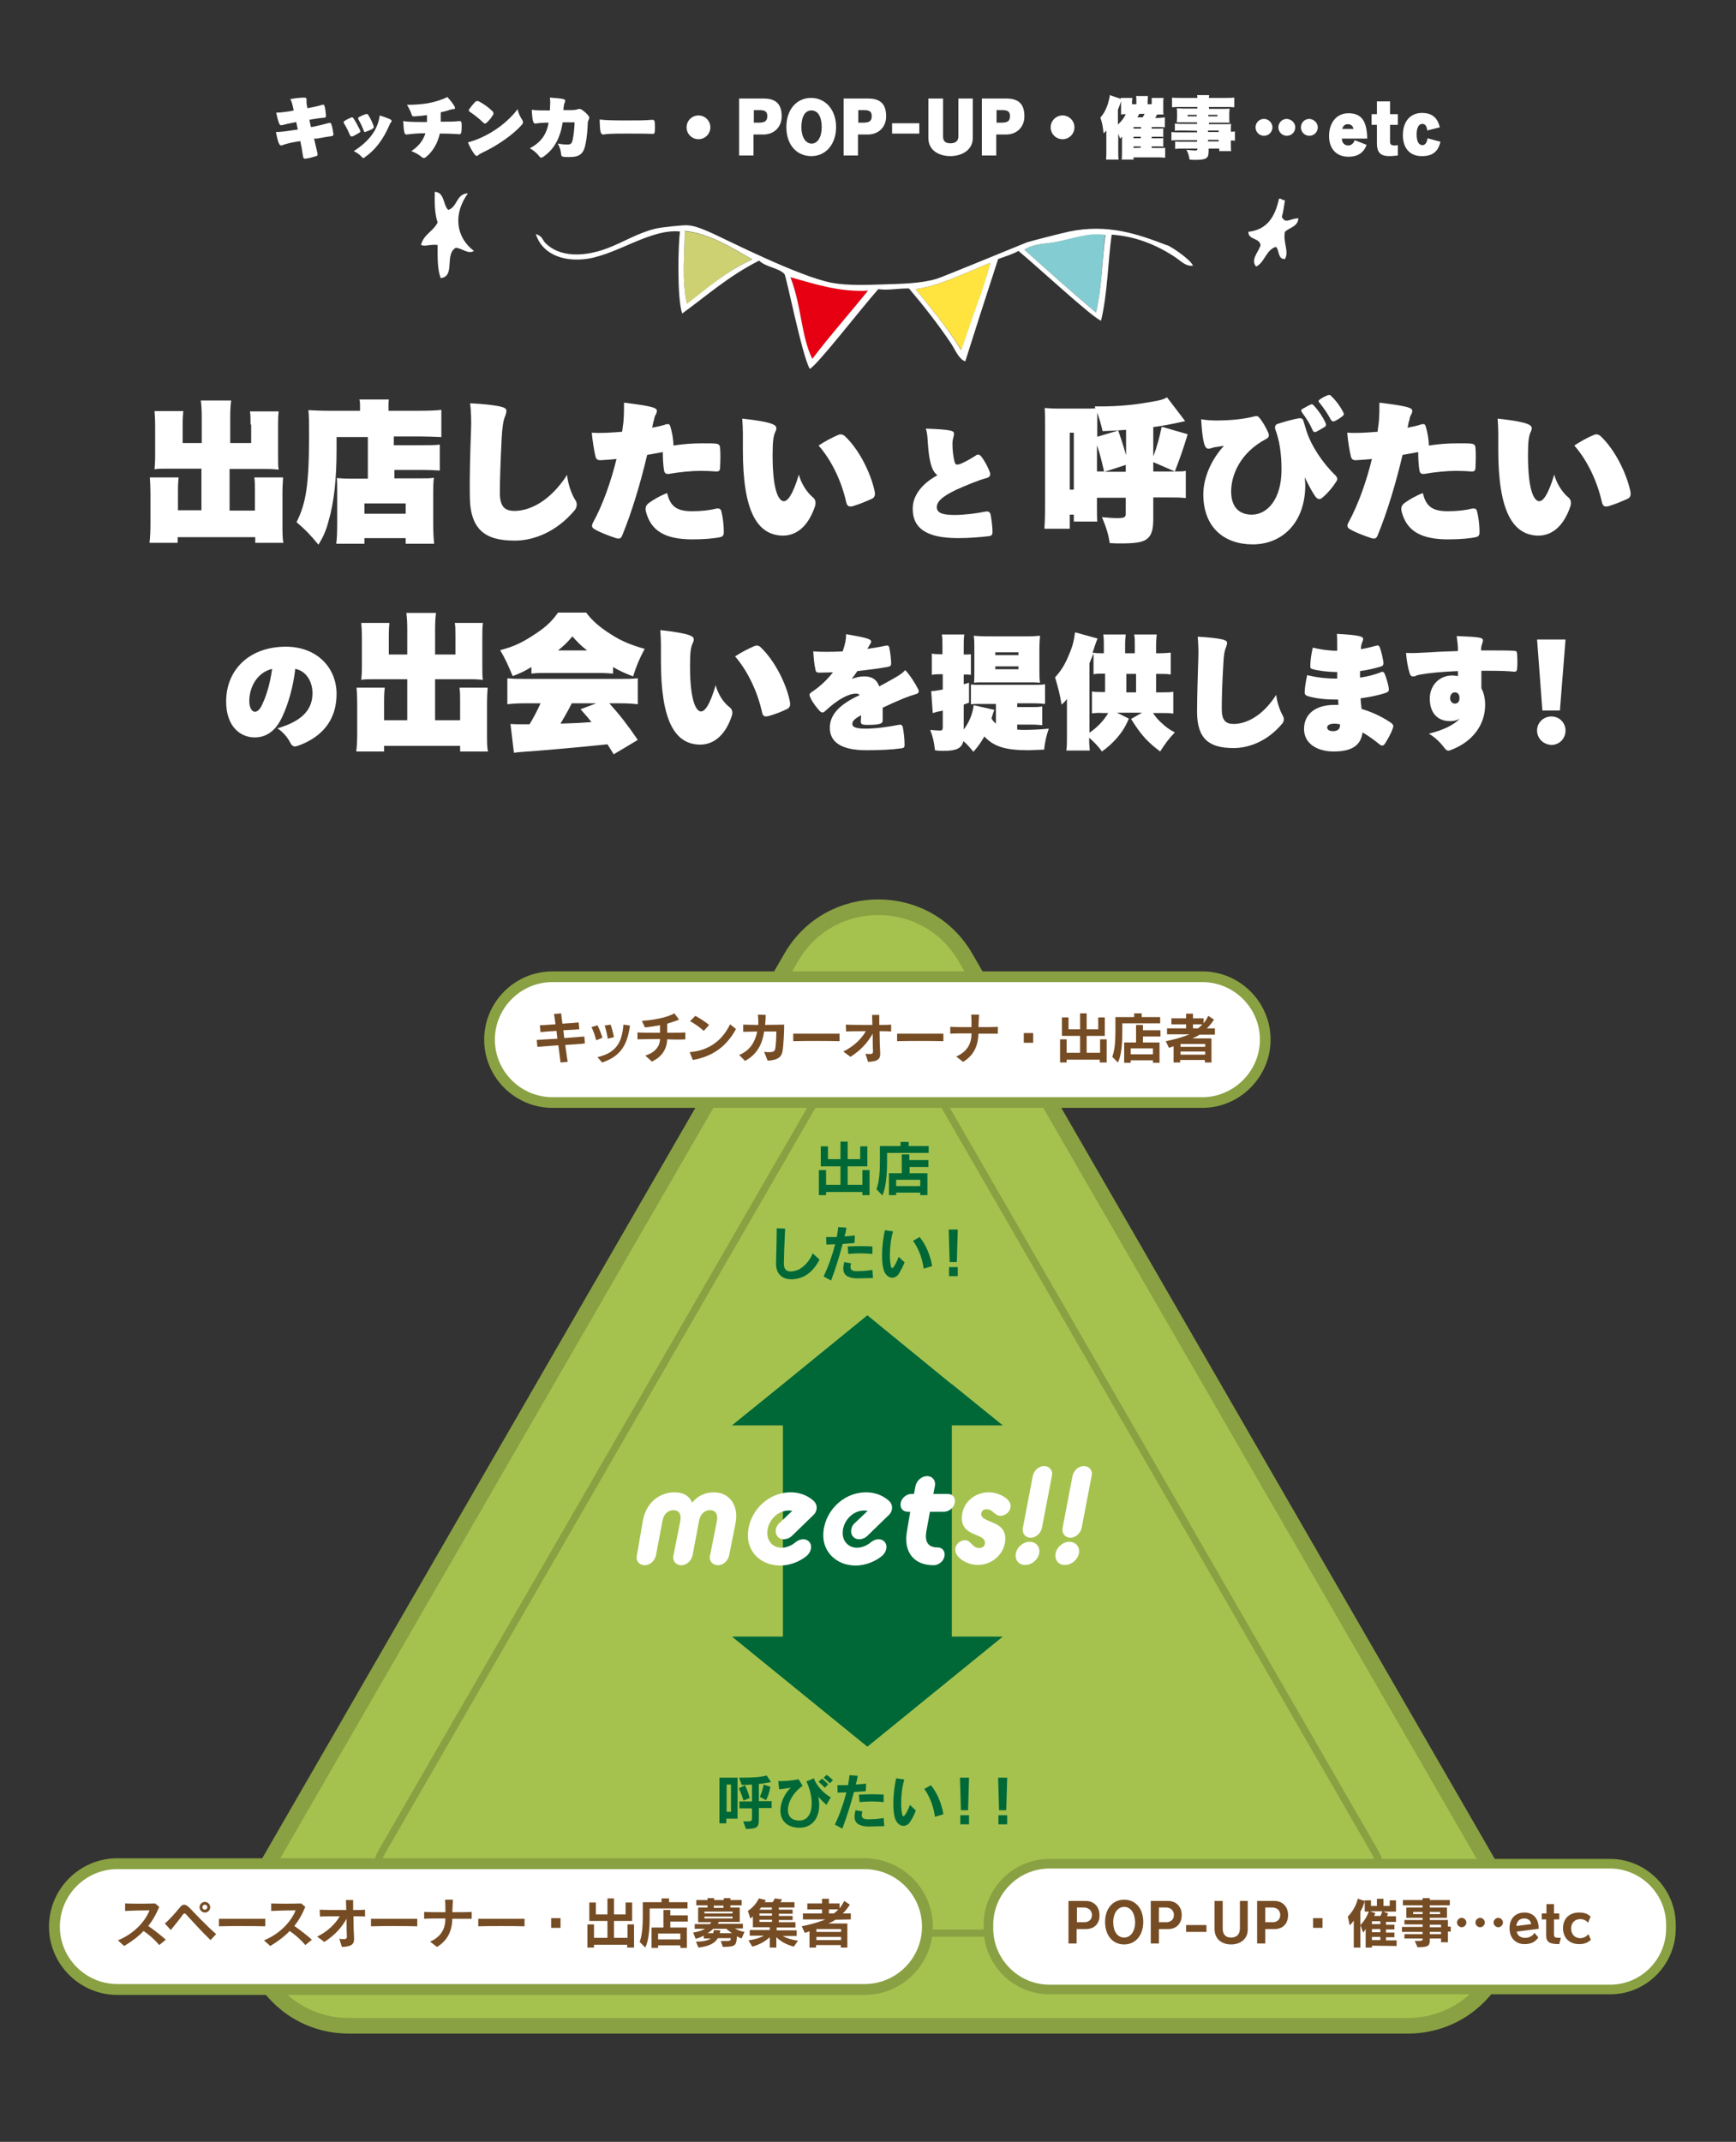<?xml version="1.0" encoding="UTF-8"?> <svg xmlns="http://www.w3.org/2000/svg" xmlns:xlink="http://www.w3.org/1999/xlink" version="1.1" id="レイヤー_1" x="0px" y="0px" viewBox="0 0 555 684.6" style="enable-background:new 0 0 555 684.6;" xml:space="preserve"><rect x="0" y="0" width="555" height="684.6" fill="#333333" stroke="none"/> <style type="text/css"> .st0{fill:#A5C24F;stroke:#89A142;stroke-width:5;stroke-miterlimit:10;} .st1{fill:#A5C24F;stroke:#89A142;stroke-width:2.317;stroke-miterlimit:10;} .st2{fill:#006837;} .st3{fill:#FFFFFF;} .st4{fill:#FFFFFF;stroke:#89A142;stroke-width:3.417;stroke-miterlimit:10;} .st5{fill:#FFFFFF;stroke:#89A142;stroke-width:3.479;stroke-miterlimit:10;} .st6{fill:#FFFFFF;stroke:#89A142;stroke-width:3.076;stroke-miterlimit:10;} .st7{fill:#754C24;} .st8{fill-rule:evenodd;clip-rule:evenodd;fill:#CDD171;} .st9{fill-rule:evenodd;clip-rule:evenodd;fill:#E60012;} .st10{fill-rule:evenodd;clip-rule:evenodd;fill:#FFE33F;} .st11{fill-rule:evenodd;clip-rule:evenodd;fill:#83CCD2;} .st12{fill-rule:evenodd;clip-rule:evenodd;fill:#FFFFFF;} </style> <g> <path class="st0" d="M252.9,306.1L83.7,599.2c-12.4,21.5,3.1,48.3,27.9,48.3H450c24.8,0,40.3-26.8,27.9-48.3L308.7,306.1 C296.3,284.6,265.3,284.6,252.9,306.1z"></path> <path class="st1" d="M265.6,343.3L122.3,591.5c-6.8,11.7,1.7,26.4,15.2,26.4h286.6c13.5,0,22-14.7,15.2-26.4L296.1,343.3 C289.3,331.6,272.4,331.6,265.6,343.3z"></path> <polygon class="st2" points="304.3,455.6 320.6,455.6 304.3,442.4 304.3,442.4 304.2,442.4 277.3,420.4 250.3,442.4 250.3,442.4 250.3,442.4 234,455.6 250.3,455.6 250.3,523.1 234,523.1 277.3,558.3 320.6,523.1 304.3,523.1 "></polygon> <g> <path class="st3" d="M205.6,485.7c1.1-5.5,5.3-8.7,10-8.7c2.5,0,4.6,0.8,5.7,3.3c2-2.5,4.5-3.3,7-3.3c4.8,0,7.9,4.1,6.9,9.6 l-2.1,10.6c-0.4,1.7-1.9,3.1-3.6,3.1s-2.9-1.4-2.5-3.1l2.2-11.1c0.4-2.3-0.6-3.4-2.2-3.4c-1.6,0-3.1,1.1-3.5,3.4l-2.1,11.1 c-0.4,1.7-1.9,3.1-3.6,3.1s-2.9-1.4-2.5-3.1l2.2-11.1c0.4-2.3-0.6-3.4-2.2-3.4c-1.6,0-3.1,1.1-3.5,3.4l-2.1,11.1 c-0.4,1.7-1.9,3.1-3.6,3.1s-2.9-1.4-2.5-3.1L205.6,485.7z"></path> <path class="st3" d="M239.1,490.8c0-7.2,6-13.8,13.7-13.8c3.7,0,6.1,1.6,7.4,2.8c0.6,0.6,0.9,1.3,0.9,2.1c0,0.7-0.3,1.7-1.1,2.4 l-6.8,6.6c-0.7,0.7-1.8,1.1-2.6,1.1c-1.7,0-2.6-1.3-2.6-2.5c0-1,0.4-2,1.1-2.6l4.2-4c-0.2,0-0.7-0.1-1.1-0.1 c-3.8,0-6.9,3.5-6.9,7.2c0,2.6,1.8,4.7,4.6,4.7c1.5,0,3.1-0.7,4.1-1.5c0.8-0.7,1.8-1.2,2.8-1.2c1.7,0,2.5,1.3,2.5,2.4 s-0.5,2.1-1.4,2.9c-1.8,1.5-4.9,3.1-8.6,3.1C243.2,500.3,239.1,496.1,239.1,490.8z"></path> <path class="st3" d="M263.2,490.8c0-7.2,6-13.8,13.7-13.8c3.7,0,6.1,1.6,7.4,2.8c0.6,0.6,0.9,1.3,0.9,2.1c0,0.7-0.3,1.7-1.1,2.4 l-6.8,6.6c-0.7,0.7-1.8,1.1-2.6,1.1c-1.7,0-2.6-1.3-2.6-2.5c0-1,0.4-2,1.1-2.6l4.2-4c-0.2,0-0.7-0.1-1.1-0.1 c-3.8,0-6.9,3.5-6.9,7.2c0,2.6,1.8,4.7,4.6,4.7c1.5,0,3.1-0.7,4.1-1.5c0.8-0.7,1.8-1.2,2.8-1.2c1.7,0,2.5,1.3,2.5,2.4 s-0.5,2.1-1.4,2.9c-1.8,1.5-4.9,3.1-8.6,3.1C267.4,500.3,263.2,496.1,263.2,490.8z"></path> <path class="st3" d="M291,483.2h-0.8c-1.6,0-2.3-1.2-2.3-2.2c0-2.1,1.9-3.5,3.5-3.5h0.8l0.5-2.6c0.4-1.7,2-3.1,3.7-3.1 s2.8,1.4,2.5,3.1l-0.5,2.6h4.6c1.6,0,2.3,1.2,2.3,2.2c0,2.1-1.9,3.5-3.5,3.5h-4.5l-1.1,6c-0.7,3.6,0.5,5.4,3.5,5.4 c1.6,0,2.3,1.2,2.3,2.2c0,2.1-1.9,3.5-3.5,3.5c-6.4,0-9.8-4.3-8.5-11.1L291,483.2z"></path> <path class="st3" d="M308.5,492.3c0.8,0,1.2,0.3,1.6,0.7c0.8,0.7,1.5,1.8,2.9,1.8c1.1,0,1.9-0.6,1.9-1.6c0-1.2-0.7-1.7-2.9-2.6 c-2.1-0.9-4.5-1.9-4.5-5.4c0-4.6,3.8-8.2,8.6-8.2c3.5,0,7,2.2,7,4.3c0,2-1.8,3.2-3.2,3.2c-0.5,0-0.9-0.1-1.2-0.3 c-1.1-0.6-1.8-1.8-3.2-1.8c-1,0-1.8,0.5-1.8,1.5c0,1.1,0.7,1.5,3,2.5c2.1,0.8,4.7,1.9,4.7,5.4c0,4.5-3.9,8.4-8.8,8.4 c-3.8,0-7.2-2.6-7.2-4.7C305.3,493.6,307,492.3,308.5,492.3z"></path> <path class="st3" d="M324.7,497.2c0-2.2,2.1-4.4,4.5-4.4c1.8,0,3.1,1.3,3.1,3c0,2.2-2.1,4.4-4.5,4.4 C326,500.3,324.7,499,324.7,497.2z M327,488.4l3.2-16.7c0.4-1.7,1.9-3.1,3.6-3.1s2.9,1.4,2.5,3.1l-3.2,16.7 c-0.4,1.7-1.9,3.1-3.6,3.1S326.7,490.1,327,488.4z"></path> <path class="st3" d="M337.4,497.2c0-2.2,2.1-4.4,4.5-4.4c1.8,0,3.1,1.3,3.1,3c0,2.2-2.1,4.4-4.5,4.4 C338.7,500.3,337.4,499,337.4,497.2z M339.7,488.4l3.2-16.7c0.4-1.7,1.9-3.1,3.6-3.1s2.9,1.4,2.5,3.1l-3.2,16.7 c-0.4,1.7-1.9,3.1-3.6,3.1S339.4,490.1,339.7,488.4z"></path> </g> <g> <g> <path class="st2" d="M275.7,382v-1h-11.6v1h-2.3v-8h2.3v4.7h4.6v-5.9h-6.3v-6.4h2.3v4.1h4v-5.6h2.3v5.6h4v-4.1h2.3v6.4H271v5.9 h4.7V374h2.3v8H275.7z"></path> <path class="st2" d="M283.6,368.5v2.8c0,4.3-0.4,8.4-1.5,10.8l-1.9-2c0.9-2.3,1.1-5.6,1.1-8.9v-4.9h6.6V365h2.6v1.3h6.4v2.2 H283.6z M290.8,373v2h5.7v7h-2.3v-0.8h-7.7v0.8h-2.3v-7h4.1v-6h2.4v1.8h6.1v2.2H290.8z M294.2,377.1h-7.7v2h7.7V377.1z"></path> <path class="st2" d="M255.3,408.6c-0.7,0.2-1.5,0.3-2.3,0.3c-2.6,0-4.9-1.4-4.9-5v-0.1c0-1.7,0.2-6.3,0.2-10c0-0.4,0-0.8,0-1.2 l2.7,0.1c-0.2,3.7-0.4,9.8-0.4,11.1c0,0,0,0,0,0.1c0,1.8,0.8,2.5,2.2,2.5c0.5,0,1-0.1,1.7-0.3c2.2-0.6,4.5-3.2,5.3-5.5l2.2,2 C260.7,405.2,258.5,407.8,255.3,408.6z"></path> <path class="st2" d="M273.2,397.3c-1.1,0.1-2.4,0.2-3.8,0.3c-1,3.8-2.3,8-3.7,11.7l-2.4-1.3c1.5-3.1,2.8-6.8,3.7-10.3 c-1,0-2,0.1-2.8,0.1l-0.1-2.4c0.4,0,0.9,0,1.6,0c0.5,0,1.1,0,1.8,0c0.2-1.1,0.4-2.2,0.5-3.2l2.6,0.2c-0.1,0.9-0.3,1.8-0.6,2.8 c1.2-0.1,2.4-0.2,3.3-0.3L273.2,397.3z M274.7,408.6c-0.4,0-0.8,0-1.2,0c-2.9-0.2-3.9-1.4-3.9-3.1c0-0.6,0.1-1.3,0.3-2.1l2.2,0.4 c-0.1,0.4-0.2,0.8-0.2,1.2c0,0.8,0.5,1.3,1.9,1.3c0.1,0,0.2,0,0.3,0c1.3,0,3.1-0.1,4.8-0.4l0.2,2.6 C277.9,408.5,276.1,408.6,274.7,408.6z M278.9,400.8c-1.2-0.1-2.5-0.2-3.9-0.2c-1.2,0-2.5,0.1-3.8,0.2l-0.2-2.4 c1.3,0,2.5-0.1,3.8-0.1s2.6,0,4.1,0.1V400.8z"></path> <path class="st2" d="M287.5,406.9c-0.6,1.1-1.5,1.5-2.3,1.5c-1.2,0-2.4-1.1-2.8-2.9c-0.3-1.2-0.4-2.7-0.4-4.3 c0-2.8,0.4-5.8,0.9-8l2.6,0.4c-0.7,2.4-1,5.2-1,7.5c0,1.4,0.1,2.6,0.3,3.5c0.1,0.5,0.2,0.7,0.4,0.7s0.4-0.2,0.6-0.5 c0.5-0.7,1-1.8,1.5-3.1l1.9,1.8C288.6,405,288.2,405.6,287.5,406.9z M295.3,405.5c-0.4-3.1-1.6-6.4-3.4-8.9l2.1-1.2 c2,2.4,3.5,6,4,9.3L295.3,405.5z"></path> <path class="st2" d="M305.9,403.4h-2.3l-0.3-10.4h2.9L305.9,403.4z M303.4,407.9V405h2.8v2.9H303.4z"></path> </g> <g> <path class="st2" d="M232.2,581.3v1.5H230v-14.6h5.8v13.1H232.2z M233.7,570.4h-1.4v8.7h1.4V570.4z M237.7,575.5 c-0.7-2.3-1.5-3.9-1.5-3.9l2-1c0,0,0.9,1.9,1.5,4.1L237.7,575.5z M242.6,577.9v2.7v0.1c0,3.2,0,3.8-4.1,3.9l-0.9-2.4 c2.7,0,2.8,0,2.8-1.1V578h-4v-2.2h4v-5.4c-1.1,0.1-2,0.1-3.3,0.1l-0.8-2.3c4.9,0,7-0.2,8.8-0.7l1.4,2.1c-0.2,0-0.3,0.1-0.5,0.1 c-1.1,0.2-2.1,0.4-3.4,0.5v5.5h4.1v2.2L242.6,577.9L242.6,577.9z M244.9,575.4l-2-1.1c0.3-0.5,0.5-1.1,0.7-1.7 c0.2-0.7,0.4-1.4,0.5-2.2l2.2,0.7C246,572.6,245.6,574.1,244.9,575.4z"></path> <path class="st2" d="M264.2,576.9c-1.2-1.1-2.1-2-2.6-2.6c0.2,0.9,0.3,1.8,0.3,2.7c0,3.9-2.1,7.2-6.3,7.2c-0.4,0-0.9,0-1.3-0.1 c-3.4-0.5-4.8-2.8-4.8-5.4c0-2.5,1.3-5.4,3.3-7.3c-1.3,0.2-2.3,0.4-3.7,0.5l-0.3-2.6c0.2,0,0.3,0,0.5,0c1.7,0,4.2-0.2,6-0.6 l1.3,2.1c-3.1,2.2-4.7,5.3-4.7,7.7c0,1.7,0.8,3,2.6,3.3c0.4,0.1,0.7,0.1,1,0.1c2.8,0,4-2.4,4-5.5c0-2.2-0.6-4.7-1.7-7l2.4-1 c0.7,2.2,3.1,4.8,5.4,6.1L264.2,576.9z M263.7,571.4c-0.6-0.6-1.3-1.3-2-1.9l1.1-1c0.7,0.6,1.4,1.2,2,1.8L263.7,571.4z M265.3,570c-0.6-0.6-1.3-1.3-2-1.8l1-0.9c0.7,0.5,1.4,1.1,2,1.7L265.3,570z"></path> <path class="st2" d="M276.8,572.5c-1.1,0.1-2.4,0.2-3.8,0.3c-1,3.8-2.3,8-3.7,11.7l-2.4-1.3c1.5-3.1,2.8-6.8,3.7-10.3 c-1,0-2,0.1-2.8,0.1l-0.1-2.4c0.4,0,0.9,0,1.6,0c0.5,0,1.1,0,1.8,0c0.2-1.1,0.4-2.2,0.5-3.2l2.6,0.2c-0.1,0.9-0.3,1.8-0.6,2.8 c1.2-0.1,2.4-0.2,3.3-0.3L276.8,572.5z M278.3,583.8c-0.4,0-0.8,0-1.2,0c-2.9-0.2-3.9-1.4-3.9-3.1c0-0.6,0.1-1.3,0.3-2.1l2.2,0.4 c-0.1,0.4-0.2,0.8-0.2,1.2c0,0.8,0.5,1.3,1.9,1.3c0.1,0,0.2,0,0.3,0c1.3,0,3.1-0.1,4.8-0.4l0.2,2.6 C281.5,583.7,279.7,583.8,278.3,583.8z M282.5,576c-1.2-0.1-2.5-0.2-3.9-0.2c-1.2,0-2.5,0.1-3.8,0.2l-0.2-2.4 c1.3,0,2.5-0.1,3.8-0.1s2.6,0,4.1,0.1V576z"></path> <path class="st2" d="M291.1,582.1c-0.6,1.1-1.5,1.5-2.3,1.5c-1.2,0-2.4-1.1-2.8-2.9c-0.3-1.2-0.4-2.7-0.4-4.3 c0-2.8,0.4-5.8,0.9-8l2.6,0.4c-0.7,2.4-1,5.2-1,7.5c0,1.4,0.1,2.6,0.3,3.5c0.1,0.5,0.2,0.7,0.4,0.7s0.4-0.2,0.6-0.5 c0.5-0.7,1-1.8,1.5-3.1l1.9,1.8C292.2,580.2,291.9,580.8,291.1,582.1z M298.9,580.7c-0.4-3.1-1.6-6.4-3.4-8.9l2.1-1.2 c2,2.4,3.5,6,4,9.3L298.9,580.7z"></path> <path class="st2" d="M309.5,578.6h-2.3l-0.3-10.4h2.9L309.5,578.6z M307,583.1v-2.9h2.8v2.9H307z"></path> <path class="st2" d="M321.7,578.6h-2.3l-0.3-10.4h2.9L321.7,578.6z M319.2,583.1v-2.9h2.8v2.9H319.2z"></path> </g> </g> </g> <g> <g> <path class="st4" d="M384.4,352.4H176.6c-11,0-20.1-9-20.1-20.1l0,0c0-11,9-20.1,20.1-20.1h207.8c11,0,20.1,9,20.1,20.1l0,0 C404.5,343.3,395.4,352.4,384.4,352.4z"></path> <path class="st5" d="M276.4,635.9H37.5c-11,0-20.1-9-20.1-20.1l0,0c0-11,9-20.1,20.1-20.1h238.9c11,0,20.1,9,20.1,20.1l0,0 C296.5,626.9,287.5,635.9,276.4,635.9z"></path> <path class="st6" d="M514.8,635.9H335.5c-10.7,0-19.5-8.8-19.5-19.5v-1.2c0-10.7,8.8-19.5,19.5-19.5h179.2 c10.7,0,19.5,8.8,19.5,19.5v1.2C534.2,627.1,525.5,635.9,514.8,635.9z"></path> </g> <g> <g> <path class="st7" d="M180.7,334c0.3,1.9,0.5,3.8,0.8,5.4l-2.3,0.2c-0.2-1.6-0.4-3.5-0.7-5.5c-2.8,0.2-5.5,0.4-6.7,0.5l-0.2-2.2 c1-0.1,3.4-0.2,6.6-0.4c-0.1-0.9-0.2-1.7-0.3-2.5c-2.1,0.1-4,0.3-5.1,0.4l-0.2-2.2c1.1,0,3-0.2,5-0.3c-0.2-1.3-0.3-2.4-0.5-3.3 l2.3-0.2c0.1,0.8,0.2,2,0.4,3.3c2.1-0.1,4-0.3,5.2-0.4l0.2,2.2c-1.1,0.1-3.1,0.2-5.1,0.3c0.1,0.8,0.2,1.7,0.3,2.5 c2.7-0.2,5.3-0.4,6.4-0.5l0.2,2.2C185.9,333.7,183.4,333.8,180.7,334z"></path> <path class="st7" d="M190.6,332.5c-0.3-1.3-0.9-3-1.5-4.2l1.9-0.6c0.6,1.1,1.2,2.7,1.6,4L190.6,332.5z M192.5,339.6l-1.5-1.7 c6.2-1.4,7.9-5,8.3-10.4l2.1,0.3C200.6,333.7,198.6,337.6,192.5,339.6z M194.3,332c-0.2-1.4-0.6-3.1-1-4.2l1.9-0.3 c0.4,1,0.8,2.7,1.1,4L194.3,332z"></path> <path class="st7" d="M213.3,332.2c-0.1,3.2-1.8,5.7-4.9,7.1l-2.1-1.9c2.7-0.8,4.7-2.7,4.7-5.3c-3,0-5.9,0.1-7.2,0.1V330 c1.3,0.1,4.2,0.1,7.2,0.1c0-0.9,0-1.8,0-2.4c-1.6,0.3-3.1,0.5-4.8,0.7l-1-2.1c3.9-0.3,7.9-1,10.4-2.4l1.5,2 c-1.2,0.5-2.5,0.9-3.8,1.3c0,0.2,0,0.5,0,0.8c0,0.6,0,1.3,0,2.1c2.4,0,4.6,0,5.8-0.1v2.2C217.9,332.3,215.8,332.3,213.3,332.2z"></path> <path class="st7" d="M221.5,338.8l-1-2.5c6.3-0.5,10.5-3.9,12.9-8.9l1.9,1.5C232.4,334.2,228.2,337.6,221.5,338.8z M225,329.5 c-1.2-1.1-3.2-2.5-4.4-3.1l1.7-1.7c1.3,0.7,3.2,1.9,4.4,2.9L225,329.5z"></path> <path class="st7" d="M250.2,335.8c-0.2,1.2-0.6,3.1-4.8,3.2l-1.1-2.8c0.6,0.1,1.2,0.1,1.6,0.1c1.3,0,1.7-0.3,1.9-0.9 c0.3-1.3,0.4-4.5,0.4-5.7c-1.2,0-2.5,0-3.9,0c-0.6,3.9-2.1,7.2-6.1,9.4l-1.9-1.9c3.5-1.4,5.1-4.2,5.8-7.5c-1.5,0-3.1,0.1-4.5,0.1 v-2.3c1.3,0,3,0.1,4.8,0.1c0.1-1.1,0-2.2-0.1-3.3l2.5,0.1c0,1.1-0.1,2.2-0.2,3.2c2,0,4.2-0.1,6.1-0.1 C250.7,329.6,250.5,334.1,250.2,335.8z"></path> <path class="st7" d="M253.6,332.8v-2.4c1.6,0,4,0,6.5,0c3,0,6.2,0,8.3,0v2.4C264.6,332.7,257.2,332.7,253.6,332.8z"></path> <path class="st7" d="M281.2,329.6c0,2.5,0.1,5.4,0.2,7.1c0,0.1,0,0.1,0,0.2c0,1.6-0.8,2.4-3.9,2.5l-0.8-2.6 c0.6,0.1,1.1,0.1,1.4,0.1c0.9,0,1-0.3,1-0.9v-0.1c-0.1-1.7-0.1-3.6-0.1-5.5c-1.6,2.8-3.7,5.2-7.1,7.4l-2.3-1.7 c3.5-1.7,6-4.3,7.2-6.5c-2.4,0-4.8,0-6.3,0.1l-0.1-2.2c1.9,0.1,5.3,0.1,8.5,0.1c0-1.2-0.1-2.3-0.1-3.2h2.3c0,0.7,0,1.9,0,3.2 c1.4,0,2.8,0,3.8-0.1v2.2C284,329.6,282.7,329.6,281.2,329.6z"></path> <path class="st7" d="M286.8,332.8v-2.4c1.6,0,4,0,6.5,0c3,0,6.2,0,8.3,0v2.4C297.8,332.7,290.4,332.7,286.8,332.8z"></path> <path class="st7" d="M312.8,330.4c-0.1,4.4-1.9,7.2-4.9,9l-2.2-1.7c3.9-1.7,4.9-4.6,4.9-7.4c-2.9,0-5.7,0-6.8,0.1v-2.2 c1.2,0.1,3.9,0.1,6.8,0.1c0-1.2,0-2.6-0.1-4h2.5c-0.1,1.4-0.1,2.7-0.2,4c2.5,0,5,0,6.2-0.1v2.2 C317.8,330.4,315.4,330.4,312.8,330.4z"></path> <path class="st7" d="M327.3,333.3v-3.1h3v3.1H327.3z"></path> <path class="st7" d="M351.6,339.6v-0.9H341v0.9h-2.1v-7.4h2.1v4.3h4.3v-5.4h-5.8v-5.9h2.1v3.8h3.7v-5.1h2.1v5.1h3.7v-3.8h2.1v5.9 h-5.8v5.4h4.3v-4.3h2.1v7.4H351.6z"></path> <path class="st7" d="M358.8,327.1v2.6c0,4-0.3,7.7-1.4,9.9l-1.8-1.8c0.8-2.1,1-5.1,1-8.2v-4.5h6v-1.2h2.4v1.2h5.9v2H358.8z M365.4,331.3v1.9h5.3v6.5h-2.1v-0.8h-7.1v0.8h-2.1v-6.5h3.8v-5.6h2.2v1.7h5.6v2C371,331.3,365.4,331.3,365.4,331.3z M368.6,335.1h-7.1v1.9h7.1V335.1z"></path> <path class="st7" d="M383.5,330.7c-0.7,0.5-1.4,0.8-2.3,1.2h6.1v7.7h-2.1v-0.8h-7.9v0.8h-2.1v-5.2c-0.6,0.2-1,0.4-1.5,0.5l-1-2.1 c2.4-0.5,4.9-1.1,7.6-2.2h-7.2v-1.9h6.1v-1.3h-4.7v-1.9h4.7V324h2.2v1.5h3.4v1.6c0.5-0.7,1-1.4,1.5-2.4l1.8,1.2 c-0.8,1.2-1.5,2.1-2.3,2.8h2.6v2H383.5z M385.3,333.7h-7.9v0.9h7.9V333.7z M385.3,336.1h-7.9v1h7.9V336.1z M381.4,327.4v1.3h1.6 c0.5-0.4,1-0.8,1.4-1.3H381.4z"></path> </g> <g> <path class="st7" d="M50.9,621.7c-1.3-1.6-3.2-3.3-5-4.5c-1.6,1.7-3.7,3.3-6.2,4.8l-2-1.8c5.8-2.4,9-6.7,10.1-9.6 c-2.3,0-6.1,0.1-7.8,0.2v-2.4c2.3,0.1,6.4,0.1,9.6,0l1.3,1.1c-0.9,2.2-2,4.2-3.5,6.1c2,1.4,4.2,3.1,5.6,4.4L50.9,621.7z"></path> <path class="st7" d="M67.3,620.1c-2.8-2.7-5.7-5.9-7.8-8.2c-0.2-0.2-0.3-0.3-0.5-0.3s-0.3,0.1-0.5,0.3c-0.8,1.2-2.6,3.4-3.9,5 l-1.9-2.1c1.7-1.4,3.7-3.8,4.7-5c0.5-0.7,1-1,1.5-1s1.1,0.4,1.8,1.1c1.7,1.8,5.5,5.8,8.4,8.3L67.3,620.1z M65.5,611.3 c-0.9,0-1.7-0.8-1.7-1.7s0.8-1.7,1.7-1.7s1.7,0.8,1.7,1.7C67.2,610.6,66.4,611.3,65.5,611.3z M65.5,608.8c-0.5,0-0.8,0.4-0.8,0.8 c0,0.5,0.4,0.8,0.8,0.8s0.8-0.4,0.8-0.8S66,608.8,65.5,608.8z"></path> <path class="st7" d="M70,615.7v-2.4c1.6,0,4,0,6.5,0c3,0,6.2,0,8.3,0v2.4C81,615.6,73.5,615.6,70,615.7z"></path> <path class="st7" d="M97.6,621.7c-1.3-1.6-3.2-3.3-5-4.5c-1.6,1.7-3.7,3.3-6.2,4.8l-2-1.8c5.8-2.4,9-6.7,10.1-9.6 c-2.3,0-6.1,0.1-7.8,0.2v-2.4c2.3,0.1,6.4,0.1,9.6,0l1.3,1.1c-0.9,2.2-2,4.2-3.5,6.1c2,1.4,4.2,3.1,5.6,4.4L97.6,621.7z"></path> <path class="st7" d="M113,612.5c0,2.5,0.1,5.4,0.2,7.1c0,0.1,0,0.1,0,0.2c0,1.6-0.8,2.4-3.9,2.5l-0.8-2.6 c0.6,0.1,1.1,0.1,1.4,0.1c0.9,0,1-0.3,1-0.9v-0.1c-0.1-1.7-0.1-3.6-0.1-5.5c-1.6,2.8-3.7,5.2-7.1,7.4l-2.3-1.7 c3.5-1.7,6-4.3,7.2-6.5c-2.4,0-4.8,0-6.3,0.1l-0.1-2.2c1.9,0.1,5.3,0.1,8.5,0.1c0-1.2-0.1-2.3-0.1-3.2h2.3c0,0.7,0,1.9,0,3.2 c1.4,0,2.8,0,3.8-0.1v2.2C115.8,612.5,114.5,612.5,113,612.5z"></path> <path class="st7" d="M118.6,615.7v-2.4c1.6,0,4,0,6.5,0c3,0,6.2,0,8.3,0v2.4C129.6,615.6,122.2,615.6,118.6,615.7z"></path> <path class="st7" d="M144.6,613.3c-0.1,4.4-1.9,7.2-4.9,9l-2.2-1.7c3.9-1.7,4.9-4.6,4.9-7.4c-2.9,0-5.7,0-6.8,0.1v-2.2 c1.2,0.1,3.9,0.1,6.8,0.1c0-1.2,0-2.6-0.1-4h2.5c-0.1,1.4-0.1,2.7-0.2,4c2.5,0,5,0,6.2-0.1v2.2 C149.6,613.3,147.2,613.3,144.6,613.3z"></path> <path class="st7" d="M152.9,615.7v-2.4c1.6,0,4,0,6.5,0c3,0,6.2,0,8.3,0v2.4C163.9,615.6,156.4,615.6,152.9,615.7z"></path> <path class="st7" d="M176.2,616.2v-3.1h3v3.1H176.2z"></path> <path class="st7" d="M200.5,622.5v-0.9h-10.6v0.9h-2.1v-7.4h2.1v4.3h4.3V614h-5.8v-5.9h2.1v3.8h3.7v-5.1h2.1v5.1h3.7v-3.8h2.1 v5.9h-5.8v5.4h4.3v-4.3h2.1v7.4L200.5,622.5L200.5,622.5z"></path> <path class="st7" d="M207.7,610v2.6c0,4-0.3,7.7-1.4,9.9l-1.8-1.8c0.8-2.1,1-5.1,1-8.2V608h6v-1.2h2.4v1.2h5.9v2H207.7z M214.3,614.2v1.9h5.3v6.5h-2.1v-0.8h-7.1v0.8h-2.1v-6.5h3.8v-5.6h2.2v1.7h5.6v2L214.3,614.2L214.3,614.2z M217.5,618h-7.1v1.9 h7.1V618z"></path> <path class="st7" d="M237.1,619.6c-0.6-0.2-1-0.4-1.5-0.7c-0.2,3.1-0.5,3.3-4.5,3.4l-0.7-1.9c0.1,0,0.2,0,0.4,0 c2.8,0,2.8,0,2.8-0.8v-0.1h-4.1c-1,1.6-2.7,2.6-6.2,3l-0.8-1.9c2.5,0,3.9-0.4,4.7-1H225v-0.9c-0.8,0.4-1.7,0.8-2.6,1l-0.8-2 c1.4-0.2,2.8-0.6,3.8-1.2h-3.3V615h4.9c0.1-0.2,0.3-0.4,0.4-0.6h-4.2v-4.7h3V609h-3.6v-1.7h3.6v-0.6h2.1v0.6h3.1v-0.6h2.1v0.6 h3.6v1.7h-3.6v0.7h3v4.6h-6.7c-0.1,0.2-0.2,0.4-0.3,0.6h8v1.5h-2.6c1,0.5,1.9,0.9,3.1,1.1L237.1,619.6z M234.2,611h-9v0.6h9V611z M234.2,612.6h-9v0.6h9V612.6z M232.2,616.5H228c-0.5,0.5-1.1,1-1.8,1.4h1.8c0.1-0.3,0.2-0.7,0.2-1l2.1,0.1 c-0.1,0.3-0.1,0.7-0.2,0.9h3.9C233.4,617.5,232.7,616.9,232.2,616.5z M231.3,609.1h-3.1v0.7h3.1V609.1z"></path> <path class="st7" d="M253.8,622.2c-2.7-0.7-4.3-1.8-5.6-3v3.3h-2.1v-3.3c-1.4,1.2-3,2.3-5.6,3l-1.2-2c2.1-0.3,3.7-0.8,4.9-1.5 h-4.5v-1.8h6.4V616h-5.4v-3.5c-0.2,0.3-0.5,0.5-0.8,0.7l-0.8-2.4c1.6-1.1,2.8-2.5,3.5-4l2.2,0.5c-0.1,0.2-0.2,0.5-0.3,0.7h2.5 c0.4-0.5,0.7-1.2,0.7-1.2l2.3,0.3c0,0-0.2,0.5-0.5,0.9h4.5v1.7h-5v0.7h4.4v1.3H249v0.7h4.4v1.3H249v0.7h5.3v1.7h-6v0.9h6.4v1.8 h-4.5c1.3,0.7,2.8,1.2,4.9,1.5L253.8,622.2z M246.8,609.7h-3.5c-0.1,0.2-0.3,0.5-0.6,0.7h4L246.8,609.7L246.8,609.7z M246.8,611.6h-4v0.7h4V611.6z M246.8,613.6h-4v0.7h4V613.6z"></path> <path class="st7" d="M267.1,613.6c-0.7,0.5-1.4,0.8-2.3,1.2h6.1v7.7h-2.1v-0.8h-7.9v0.8h-2.1v-5.2c-0.6,0.2-1,0.4-1.5,0.5l-1-2.1 c2.4-0.5,4.9-1.1,7.6-2.2h-7.2v-1.9h6.1v-1.3h-4.7v-1.9h4.7v-1.5h2.2v1.5h3.4v1.6c0.5-0.7,1-1.4,1.5-2.4l1.8,1.2 c-0.8,1.2-1.5,2.1-2.3,2.8h2.6v1.9L267.1,613.6L267.1,613.6z M268.9,616.6H261v0.9h7.9V616.6z M268.9,619.1H261v1h7.9V619.1z M265,610.3v1.3h1.6c0.5-0.4,1-0.8,1.4-1.3H265z"></path> </g> <g> <path class="st7" d="M347.1,616.6h-2.9v4.6h-2.6v-13.6h5.5c2.7,0,4.4,1.9,4.4,4.5C351.6,614.8,349.9,616.6,347.1,616.6z M346.6,609.7h-2.3v4.7h2.4c1.3,0,2.4-0.8,2.4-2.3S347.9,609.7,346.6,609.7z"></path> <path class="st7" d="M359.4,621.5c-3.8,0-6.1-3-6.1-7.2c0-4.1,2.3-7.1,6.1-7.1s6.1,3,6.1,7.1 C365.5,618.5,363.1,621.5,359.4,621.5z M359.4,609.5c-2,0-3.5,1.9-3.5,4.9s1.4,4.9,3.5,4.9c2,0,3.5-1.9,3.5-4.9 C362.8,611.3,361.4,609.5,359.4,609.5z"></path> <path class="st7" d="M373.4,616.6h-2.9v4.6h-2.6v-13.6h5.5c2.7,0,4.4,1.9,4.4,4.5C377.8,614.8,376.1,616.6,373.4,616.6z M372.8,609.7h-2.3v4.7h2.4c1.3,0,2.4-0.8,2.4-2.3S374.2,609.7,372.8,609.7z"></path> <path class="st7" d="M379.2,617.5v-2.2h6.5v2.2H379.2z"></path> <path class="st7" d="M393.6,621.5c-3.2,0-5.3-1.9-5.3-4.9v-9h2.6v8.8c0,2,1,2.9,2.7,2.9s2.8-1,2.8-2.9v-8.8h2.5v9 C399,619.6,396.7,621.5,393.6,621.5z"></path> <path class="st7" d="M407.4,616.6h-2.9v4.6h-2.6v-13.6h5.5c2.7,0,4.4,1.9,4.4,4.5C411.8,614.8,410.2,616.6,407.4,616.6z M406.8,609.7h-2.3v4.7h2.4c1.3,0,2.4-0.8,2.4-2.3S408.2,609.7,406.8,609.7z"></path> <path class="st7" d="M419.8,616.2v-3.1h3v3.1H419.8z"></path> <path class="st7" d="M434.9,611v11.5h-2.1v-8.6c-0.4,0.6-1,1.2-1.3,1.5l-0.6-2.8c1.3-1.3,2.6-3.3,3.2-5.7l2.2,0.7 C436,608.9,435.5,610,434.9,611z M438.6,621.9v0.6h-2v-6c-0.2,0.4-0.4,0.8-0.8,1.2l-0.9-2.4c1.1-1.1,2.1-2.6,2.7-4.3h-1.3v-3.6h2 v1.8h1.9v-2.3h2.1v2.3h2v-1.8h2v3.6h-4.1l1.6,0.6c0,0-0.2,0.5-0.4,0.9h2.9v1.8h-3.2v0.9h2.7v1.5h-2.7v1h2.7v1.5h-2.7v1h3.4v1.8 L438.6,621.9L438.6,621.9L438.6,621.9z M438,610.9l1.7,0.6c0,0-0.2,0.5-0.4,0.9h2c0.3-0.5,0.5-1.1,0.6-1.5H438z M441.3,614.1 h-2.7v0.9h2.7V614.1z M441.3,616.6h-2.7v1h2.7V616.6z M441.3,619.1h-2.7v1h2.7V619.1z"></path> <path class="st7" d="M462.9,617.5v3.3h-2.2v-1.2h-3.6v0.5c0,1.8-0.4,2.3-3.9,2.3l-0.9-2c2.4,0,2.5-0.1,2.5-0.6v-0.2H449v-1.4h5.8 v-0.7h-6.6v-1.6h6.6v-0.8H449v-1.4h5.8V613h-5.2v-3.3h5.2V609h-6.3v-1.7h6.3v-0.6h2.3v0.6h6.4v1.7h-6.4v0.7h5.5v3.3h-5.5v0.7h5.8 v2.1h0.9v1.6h-0.9L462.9,617.5L462.9,617.5z M454.8,611.1h-3v0.7h3V611.1z M460.4,611.1h-3.3v0.7h3.3V611.1z M460.7,615.2h-3.6 v0.8h3.6V615.2z M460.7,617.5h-3.6v0.7h3.6V617.5z"></path> <path class="st7" d="M467.3,616c-0.8,0-1.5-0.7-1.5-1.5s0.7-1.5,1.5-1.5s1.5,0.7,1.5,1.5S468.1,616,467.3,616z M473.2,616 c-0.8,0-1.5-0.7-1.5-1.5s0.7-1.5,1.5-1.5s1.5,0.7,1.5,1.5S474,616,473.2,616z M479,616c-0.8,0-1.5-0.7-1.5-1.5s0.7-1.5,1.5-1.5 s1.5,0.7,1.5,1.5S479.8,616,479,616z"></path> <path class="st7" d="M484.9,617.4c0.2,1.3,1.3,2,2.7,2c1.2,0,2.4-0.6,3-1.6l1.2,1.5c-1,1.4-2.3,2.1-4.4,2.1c-2.9,0-4.8-2-4.8-5.1 c0-2.9,1.7-5,4.8-5c2.8,0,4.5,2,4.5,4.9c0,0.1,0,0.2,0,0.3L484.9,617.4z M487.3,613.2c-1.4,0-2.4,0.8-2.5,2.4l4.7-0.6 C489.4,613.9,488.6,613.2,487.3,613.2z"></path> <path class="st7" d="M498.5,621.4c-3.1,0-4.2-0.6-4.2-2.9v-5h-1.4v-1.9h1.5v-3h2.4v3h1.7v1.9h-1.7v4.5c0,1.3,0.2,1.4,2.2,1.4 L498.5,621.4z"></path> <path class="st7" d="M504.8,621.4c-2.7,0-5.1-1.7-5.1-5.1c0-3.2,2.2-5,5.1-5c1.7,0,2.8,0.4,3.7,1.3l-0.8,2 c-0.6-0.8-1.5-1.2-2.5-1.2c-1.4,0-2.9,0.9-2.9,3s1.4,3.1,2.9,3.1c1,0,2-0.5,2.6-1.3l0.8,1.8C507.7,620.9,506.6,621.4,504.8,621.4 z"></path> </g> </g> </g> <g> <g> <path class="st3" d="M93.8,41.6l1.4-0.2L94.7,39l-0.9,0.2c-1.2,0.2-2.5,0.5-3.6,0.8c-0.4,0.1-0.7,0-0.9-0.4 c-0.2-0.4-0.6-1.7-1-3.6c1.1,0,2.1-0.1,4.7-0.5l0.9-0.2c-0.4-2-0.7-3-1.1-3.6c1.4-0.3,3.1-0.5,4.4-0.5c0.7,0,0.8,0.2,0.8,0.6 c0,0.2,0,0.3,0,0.5c0,0.1,0,0.3,0,0.5s0,0.5,0.3,1.8l0.9-0.2c1.7-0.3,2.9-0.6,3.8-0.9c0.3-0.1,0.6,0,0.7,0.2 c0.3,0.9,0.5,2.7,0.5,3.4c0,0.3-0.1,0.5-0.5,0.5c-1,0.1-2,0.2-3.8,0.5l-1,0.2l0.5,2.3l0.8-0.1c1.9-0.4,3.5-0.8,4.9-1.2 c0.4-0.1,0.7,0,0.8,0.3c0.4,1.2,0.6,2.5,0.7,3.3c0,0.4-0.1,0.5-0.6,0.6c-1.3,0.2-2.6,0.4-4.7,0.8h-0.9c0.6,2.5,0.9,3.9,1.1,4.7 c0.1,0.5,0,0.8-0.4,0.9c-1,0.3-2.4,0.7-3.4,0.8c-0.5,0.1-0.8-0.2-0.8-0.7c-0.2-0.8-0.3-2.2-0.9-4.9l-1.3,0.2 c-2.3,0.4-3.3,0.7-4.4,1.1c-0.5,0.2-0.7,0.1-1-0.3c-0.4-0.7-0.7-2-1.1-3.9C89.2,42.2,90.5,42.1,93.8,41.6z"></path> <path class="st3" d="M111.9,43.2c-0.5-1.1-1.2-2.7-1.9-3.7c-0.2-0.4-0.2-0.6,0.1-0.8c0.5-0.4,1.4-0.8,2.1-1.1 c0.4-0.2,0.5-0.1,0.8,0.2c0.8,1.2,1.6,2.8,2.1,3.8c0.2,0.4,0.1,0.6-0.2,0.8c-0.5,0.3-1.5,0.9-2.2,1.2 C112.2,43.6,112,43.6,111.9,43.2z M115.7,50.2c-0.6-0.7-1.6-1.4-2.6-1.9c4.1-2.6,6.9-5.8,7.9-9.5c0.2-0.7,0.3-1.1,0.4-1.9 c3.3,1.1,3.8,1.3,3.8,1.8c0,0.2-0.1,0.3-0.3,0.5c-0.2,0.3-0.3,0.5-0.5,1c-1.9,4.4-4.5,7.8-7.7,10C116.3,50.6,116,50.6,115.7,50.2z M114.8,37.4c0.6-0.3,1.4-0.7,2.1-0.9c0.4-0.1,0.6-0.1,0.8,0.2c0.7,1.1,1.4,2.5,1.7,3.5c0.2,0.5,0.1,0.6-0.2,0.9 c-0.6,0.4-1.4,0.7-2.2,1c-0.4,0.2-0.6,0.1-0.7-0.3c-0.4-1.1-1.1-2.6-1.7-3.6C114.4,37.8,114.5,37.6,114.8,37.4z"></path> <path class="st3" d="M135.3,39h1.2c0-0.6,0-1.1,0-1.8v-0.4c-1.3,0.2-2.6,0.3-4,0.4c-0.6,0-0.8-0.1-0.9-0.6c-0.3-0.9-0.8-2-1.5-3.1 c4.8,0,8.1-0.6,10.8-1.6c0.8-0.3,1.5-0.5,2.1-0.9c1.1,1.2,1.9,2.2,2.3,3c0.3,0.6,0.2,0.9-0.4,0.9c-0.4,0-0.8,0.1-1.4,0.3 c-0.8,0.3-1.7,0.5-2.6,0.7v1c0,0.7,0,1.3,0,2h0.3c2,0,3.8,0,5.7-0.2c0.5,0,0.7,0.2,0.7,1.4c0,2.4-0.2,2.8-0.7,2.8 c-1.7-0.1-3.2-0.2-5.8-0.2h-0.5c-0.6,2.9-2.2,5.7-4.3,7.4c-0.5,0.5-1,0.5-1.5,0.1c-1-0.9-2.3-1.5-3.3-1.9c2.3-1.5,3.8-3.4,4.5-5.7 h-0.2c-2.4,0-4.2,0.2-5.8,0.4c-0.7,0-0.9-0.5-1.1-4.3C129.9,38.9,131.6,39,135.3,39z"></path> <path class="st3" d="M151.7,49.3c-0.7-0.9-1.5-2.3-2.1-3.8c1.2-0.3,2.6-0.8,4-1.4c4.7-2.1,8.9-5.3,11.9-9.2 c0.2,1.3,0.9,2.6,1.5,3.5c0.3,0.5,0.3,0.9-0.1,1.4c-2.4,2.8-7.2,6.4-12.5,8.9c-0.8,0.4-1.2,0.6-1.5,0.9 C152.5,50,152.1,49.9,151.7,49.3z M152,32.5c0.3-0.2,0.5-0.3,1.1-0.1c1.5,0.8,3.1,1.9,4.4,3.2c0.3,0.3,0.3,0.6,0.2,1 c-0.6,1-1.2,1.8-2.1,2.6c-0.4,0.4-0.7,0.4-1.2-0.1c-1.2-1.2-2.8-2.4-4.1-3.3c-0.5-0.3-0.5-0.5-0.3-0.9 C150.5,34.2,151.3,33.2,152,32.5z"></path> <path class="st3" d="M175.4,39.2c-1.6,0-3.1,0.1-4.2,0.3c-0.7,0-1-0.6-1.2-4.4c1.7,0.2,2.8,0.2,5.8,0.2c0-0.7,0.1-1.4,0.1-2.4 c0-0.7,0-1.1-0.1-1.7c4.4,0.3,4.9,0.5,4.9,1c0,0.2-0.1,0.4-0.2,0.7c-0.2,0.4-0.2,0.7-0.3,1.4l-0.1,0.9h1.8c1.8,0,2.2-0.1,2.5-0.2 s0.6-0.2,0.9-0.2c0.3,0,0.9,0.3,1.9,1.2s1.2,1.4,1.2,1.6s-0.1,0.4-0.2,0.7c-0.2,0.4-0.3,0.7-0.3,1.3c-0.1,2.4-0.3,4.3-0.6,5.9 c-0.6,3.5-1.7,4.7-5.3,4.7c-0.7,0-1.4,0-1.9-0.1s-0.6-0.2-0.7-0.7c-0.1-1.2-0.4-2.4-1.1-3.5c1.1,0.2,2.1,0.3,3,0.3 c1.1,0,1.5-0.2,1.8-1.6s0.5-3.2,0.6-5.5h-3.8c-0.8,5-2.7,8.6-6.2,11c-0.6,0.4-0.8,0.4-1.2,0c-0.7-1-1.8-2-3.1-2.7 C172.9,45.5,174.7,43.1,175.4,39.2z"></path> <path class="st3" d="M200,38.5c3.8,0,6.3,0,8.4-0.2c0.8,0,1,0,1,2.5c0,1.9-0.2,2-0.8,2c-2.1-0.1-4.5-0.1-8.5-0.1 c-4.7,0-6.1,0.1-7.2,0.3c-0.9,0-1.1-0.8-1.2-4.8C193.4,38.4,195,38.5,200,38.5z"></path> <path class="st3" d="M227.1,40.7c0,2.1-1.7,3.8-3.8,3.8s-3.8-1.7-3.8-3.8s1.7-3.8,3.8-3.8S227.1,38.6,227.1,40.7z"></path> <path class="st3" d="M236.3,49.7V31.5h7.9c3.9,0,5.7,1.8,5.7,5.7c0,3.4-2.4,5.8-5.9,5.8h-3.1v6.7H236.3z M240.9,39.2h1.8 c1.9,0,2.6-0.6,2.6-2.1c0-1.4-0.7-1.9-2.4-1.9H241v4H240.9z"></path> <path class="st3" d="M251.4,40.6c0-5.5,3.2-9.3,7.9-9.3c4.7,0,8,3.9,8,9.3s-3.2,9.3-7.9,9.3C254.6,49.9,251.4,46.2,251.4,40.6z M262.7,40.7c0-3.4-1.2-5.4-3.3-5.4s-3.2,2.1-3.2,5.4c0,3,1.3,5.2,3.3,5.2C261.4,45.9,262.7,43.8,262.7,40.7z"></path> <path class="st3" d="M269.7,49.7V31.5h7.9c3.9,0,5.7,1.8,5.7,5.7c0,3.4-2.4,5.8-5.9,5.8h-3.1v6.7 C274.3,49.7,269.7,49.7,269.7,49.7z M274.3,39.2h1.8c1.9,0,2.6-0.6,2.6-2.1c0-1.4-0.7-1.9-2.4-1.9h-1.9v4H274.3z"></path> <path class="st3" d="M285.2,42.7v-3.3h8.7v3.3H285.2z"></path> <path class="st3" d="M296.8,44.1V31.5h4.7v12.1c0,1.6,0.8,2.2,2.4,2.2s2.5-0.8,2.5-2.2V31.5h4.6v12.6c0,3.8-3.4,5.8-7.2,5.8 C300.5,49.9,296.8,48.3,296.8,44.1z"></path> <path class="st3" d="M313.9,49.7V31.5h7.9c3.9,0,5.7,1.8,5.7,5.7c0,3.4-2.4,5.8-5.9,5.8h-3.1v6.7H313.9z M318.5,39.2h1.8 c1.9,0,2.6-0.6,2.6-2.1c0-1.4-0.7-1.9-2.4-1.9h-1.9v4H318.5z"></path> <path class="st3" d="M343.5,40.7c0,2.1-1.7,3.8-3.8,3.8s-3.8-1.7-3.8-3.8s1.7-3.8,3.8-3.8S343.5,38.6,343.5,40.7z"></path> <path class="st3" d="M372.4,37.5v3.2c-0.4,0-0.8-0.1-1.5-0.1h-2.7v0.5h2.1c1,0,1.2,0,1.6-0.1v2.8c-0.4-0.1-0.6-0.1-1.6-0.1h-2.1 v0.5h2.1c1,0,1.2,0,1.6-0.1v2.8c-0.4-0.1-0.6-0.1-1.6-0.1h-2.1v0.5h2.8c1,0,1.2,0,1.5-0.1v3.2c-1-0.1-1.9-0.1-2.8-0.1h-7.3V51 h-3.8c0.1-0.7,0.1-1.3,0.1-2.7v-4.6c-0.2,0.2-0.3,0.3-0.6,0.6c-0.3-0.8-0.4-1-0.6-1.6v5.8c0,0.9,0,1.4,0.1,2.5h-4 c0.1-1,0.1-1.5,0.1-2.4v-5.2v-0.3c0-0.3,0-0.7,0-1.4c-0.4,0.5-0.5,0.6-0.9,0.9c-0.2-2.1-0.4-3.2-1-5c1.1-1.3,1.9-2.7,2.5-4.8 c0.2-0.8,0.5-1.7,0.5-2.4l3.5,1.2v-0.3h3.7c0,0.5-0.1,0.9-0.1,1.3v0.7h1.4v-0.9c0-0.7,0-1.3-0.1-1.7h3.8c0,0.4-0.1,1-0.1,1.7v0.9 h1.3v-0.7c0-0.6,0-0.8,0-1.3h3.8c-0.1,0.5-0.1,1-0.1,1.7v2v0.3c0,0.8,0,0.9,0.1,1.3c-0.4,0-0.4,0-1.4,0h-0.7 c-0.2,0.4-0.3,0.7-0.6,1.1h1.1C371.4,37.6,371.9,37.6,372.4,37.5z M358.4,36.6c0-0.4,0-0.5,0-1.4v-2.9l-0.2,0.7 c-0.2,0.5-0.5,1.4-0.8,2.1v4.7c1.2-1.1,1.9-2,2.5-3.3h-0.2C359.2,36.5,359.1,36.5,358.4,36.6z M364.7,40.6h-2.3v0.5h2.4v-0.5 H364.7z M364.7,44.2v-0.5h-2.3v0.5H364.7z M364.7,47.2v-0.4h-2.3v0.5L364.7,47.2L364.7,47.2z M364,36.8c-0.2,0.3-0.2,0.5-0.4,0.7 h1.7c0.3-0.4,0.4-0.7,0.6-1.1h-1.7C364.1,36.7,364.1,36.8,364,36.8z"></path> <path class="st3" d="M377.5,41.7c-0.7,0-1.3,0-1.9,0.1v-2.3c0.5,0,1,0.1,2,0.1h5.1v-0.5h-4.6c-0.8,0-1.3,0-1.9,0 c0-0.4,0.1-0.9,0.1-1.5v-1.4c0-0.6,0-1.1-0.1-1.6c0.6,0,1.1,0.1,2,0.1h4.6v-0.5h-5.4c-1.2,0-1.8,0-2.7,0.1v-3.1 c0.7,0.1,1.6,0.1,2.9,0.1h5.2c0-0.3,0-0.5-0.1-0.9h3.9c-0.1,0.3-0.1,0.4-0.1,0.9h5.2c1.3,0,2.1,0,2.9-0.1v3.1 c-0.8-0.1-1.5-0.1-2.6-0.1h-5.5v0.6h4.7c0.9,0,1.4,0,1.9-0.1c0,0.4-0.1,0.9-0.1,1.6v1.4c0,0.7,0,1,0.1,1.5c-0.5,0-1,0-1.7,0h-4.9 v0.5h5c1.3,0,1.6,0,2.1-0.1c-0.1,0.6-0.1,0.9-0.1,2v0.5c0.5,0,1,0,1.3-0.1v3c-0.4-0.1-0.6-0.1-1.3-0.1v0.9c0,1.2,0,1.8,0.1,2.5 h-3.8v-0.8h-3.4V48c0,1.3-0.1,2-0.6,2.4c-0.5,0.5-1.6,0.7-3.6,0.7c-0.5,0-1.1,0-1.9-0.1c-0.2-1.3-0.4-2-1-3.1 c1.2,0.1,2.1,0.2,2.8,0.2c0.5,0,0.7-0.1,0.7-0.4v-0.2h-4.9c-1,0-1.5,0-2.2,0.1v-2.4c0.6,0.1,0.8,0.1,2,0.1h5v-0.5h-5.8 c-1.3,0-1.8,0-2.4,0.1v-2.7c0.6,0.1,1.1,0.1,2.3,0.1h5.9v-0.5L377.5,41.7L377.5,41.7z M379.7,37.2h2.9v-0.5h-2.9V37.2z M389.2,37.2v-0.5h-2.9v0.5H389.2z M389.6,41.7h-3.4v0.5h3.4V41.7z M389.6,45.2v-0.5h-3.4v0.5H389.6z"></path> <path class="st3" d="M406.8,40.7c0,1.5-1.2,2.7-2.7,2.7s-2.7-1.2-2.7-2.7s1.2-2.7,2.7-2.7S406.8,39.3,406.8,40.7z M414.1,40.7 c0,1.5-1.2,2.7-2.7,2.7s-2.7-1.2-2.7-2.7s1.2-2.7,2.7-2.7C412.9,38.1,414.1,39.3,414.1,40.7z M421.3,40.7c0,1.5-1.2,2.7-2.7,2.7 s-2.7-1.2-2.7-2.7s1.2-2.7,2.7-2.7C420.1,38.1,421.3,39.3,421.3,40.7z"></path> <path class="st3" d="M433.1,44.8l3.8,1.5c-0.9,2.5-2.8,3.8-5.8,3.8c-3.9,0-6.2-2.6-6.2-6.6c0-4.3,2.4-7.3,6.2-7.3 c4.2,0,5.9,2.5,6,8.1H429c0,1.4,0.9,2.2,2,2.2C432,46.5,432.7,45.9,433.1,44.8z M429.1,41.2h3.6c-0.2-1-0.8-1.5-1.9-1.5 C430,39.7,429.4,40.2,429.1,41.2z"></path> <path class="st3" d="M440.2,45.8v-5.9h-1.7v-3.4h1.7v-4.1h4.2v4.1h2.5v3.4h-2.5v5.3c0,0.9,0.3,1.3,1.4,1.3c0.3,0,0.6,0,1.1-0.1 v3.3c-0.9,0.1-1.9,0.2-2.7,0.2C441.2,49.9,440.2,48.6,440.2,45.8z"></path> <path class="st3" d="M448.5,43.2c0-4.3,2.3-7.1,6.1-7.1c3.2,0,5,1.5,5.7,4.6l-4,1c-0.2-1.5-0.7-2.1-1.6-2.1 c-1.1,0-1.8,1.2-1.8,3.3c0,2.2,0.6,3.5,1.9,3.5c0.7,0,1.4-0.7,1.6-2.2l4.1,1.1c-0.7,3.2-2.6,4.6-5.8,4.6 C450.8,50,448.5,47.4,448.5,43.2z"></path> </g> <g> <path class="st3" d="M80.1,135.7c0-1.9,0-3.2-0.2-4.2h9.2c-0.2,1.4-0.2,2.7-0.2,5v9.5c0,1.8,0,3.2,0.2,4.1c-1.1-0.1-2.3-0.2-4-0.2 H73.4v13.3h8.1v-6.4c0-1.7,0-2.9-0.2-4.2h9.2c-0.1,1.5-0.2,3.2-0.2,5.2v9.6c0,3.1,0,4.6,0.3,6.1h-9v-1.8H56.8v1.8h-9 c0.2-1.8,0.3-3.6,0.3-6.1v-9.6c0-1.9-0.1-4-0.2-5.2h9.2c-0.1,1-0.2,2.2-0.2,4.2v6.3h7.5v-13.3H53.6c-1.9,0-3.1,0-4.2,0.2 c0.1-1.1,0.2-2.5,0.2-4.1v-9.5c0-1.2,0-2.4-0.2-5h9.2c-0.1,0.9-0.2,2.3-0.2,4.2v6h6.1v-8.1c0-2.5-0.1-4-0.3-5.5h9.7 c-0.2,1.6-0.3,3-0.3,5.5v8.1h6.7v-5.9L80.1,135.7L80.1,135.7z"></path> <path class="st3" d="M134.8,142.3c3.1,0,4.5,0,5.8-0.2v8.3c-1.7-0.1-3.6-0.2-5.4-0.2h-9.1v2.7h8.1c2.4,0,3.4,0,4.5-0.2 c-0.2,1.9-0.2,3.5-0.2,5.7v8.5c0,3.2,0.1,5,0.3,6.9h-9.1V172h-13.2v1.8h-9c0.2-1.5,0.3-3.6,0.3-6.3v-10.3c0-1.9,0-3-0.1-4.4 c1.3,0.1,2.2,0.2,4.5,0.2h5.4v-13.3h-10v4.1c0,9.1-0.8,16.8-2.5,22.5c-0.8,3.2-1.7,5.2-3.3,7.8c-2.6-3.2-4.3-4.9-7-7.2 c3.1-6.1,4-12.3,4-27.5c0-4.2,0-6.5-0.2-8.3c2,0.1,4.2,0.2,6.8,0.2h9.7v-1.4c0-0.9,0-1.5-0.2-2.2h9.4c-0.1,0.7-0.1,1.3-0.1,2.3 v1.3h9.7c3.2,0,5.7-0.1,7.2-0.3v8.7c-2.2-0.1-5-0.2-7.1-0.2h-8.1v2.8L134.8,142.3L134.8,142.3z M129.7,164.2v-3.3h-13.2v3.3H129.7 z"></path> <path class="st3" d="M150.6,137.2c0.1-2.5,0-6-0.3-8.3c4.3,0.2,7.8,0.6,9.9,1.1c1.2,0.3,1.7,0.7,1.7,1.3c0,0.4-0.1,0.9-0.4,1.7 c-0.6,1.4-0.9,3.4-1.1,6.8c-0.4,7.9-0.6,14.1-0.6,17.6c0,4.5,1.5,5.9,4.7,5.9c4.8,0,11.3-3,16.8-11.5c0.3,3.2,1.6,6.6,2.8,8.3 c0.5,1.1,0.3,2-0.3,2.9c-6,7.2-13.4,9.8-19.2,9.8c-9.2,0-14.4-3.2-14.4-14.4C150.1,153.2,150.3,144.9,150.6,137.2z"></path> <path class="st3" d="M198.9,138c0.1-1,0.3-2.1,0.4-3c0.2-2.4,0.2-4.3,0.2-6.3c8.8,1.1,10.5,1.6,10.5,2.6c0,0.3-0.1,0.8-0.3,1.1 c-0.3,0.5-0.5,1-0.6,1.8c-0.2,0.5-0.4,1.4-0.6,2.5c1.6-0.3,3.1-0.6,4.2-1c0.9-0.3,1.4-0.2,1.6,0.6c0.6,1.9,1,4.3,1,6.1 c3.4-0.5,6.1-0.7,9.3-0.7c2.2,0,3.4,0,4.3,0.1c0.8,0.1,1.2,0.4,1.3,1.2c0.2,1.9,0.1,4.6,0,6.7c-0.1,0.9-0.5,1-1.3,1 c-1.2-0.1-3-0.2-4.9-0.2c-2.8,0-7,0.4-10.3,1c-0.8,0-1.2-0.2-1.4-1.1c-0.3-1.8-0.4-4-0.4-5.9l-5,0.9c-2.1,8.9-4.9,18.3-8,25.8 c-0.4,1-1,1.1-2,0.8c-2.4-0.8-5.3-1.9-6.9-2.9c-0.8-0.5-0.9-1-0.5-1.9c3.4-6.2,5.9-13.6,7.6-20.5c-1.7,0.2-3.5,0.3-5.2,0.4 c-0.9,0-1.3-0.4-1.5-1.1c-0.5-2-1-5.3-1.2-7.7C191.9,138.5,195.4,138.3,198.9,138z M207.4,160.8c1.5-1.1,3.7-2.4,5.9-3.2 c1,4.6,3.5,5.8,8,5.8c2.8,0,5.6-0.3,7.5-0.8c1.1-0.2,1.6,0,1.8,0.8c0.4,1.5,0.8,4,0.8,6.7c0,1-0.3,1.4-1.2,1.6 c-1.8,0.4-5.1,0.7-8.8,0.7c-8.6,0-13.3-2.6-14.9-8.9C206.2,162.3,206.5,161.5,207.4,160.8z"></path> <path class="st3" d="M237.5,143.9c0-1.7,0-3.6,0-5.4c0-1.4-0.1-3.2-0.2-4.7c10,1.1,10.9,2.1,10.9,3.1c0,0.3-0.1,0.7-0.4,1.3 c-0.5,1.2-0.8,2.6-0.8,7.3c0,12.1,2.2,14.7,3.6,14.7c1.2,0,2.8-1.9,4.8-8.5c0.7,2.8,2.6,5.7,4.4,7.2c0.9,0.7,1.1,1.6,0.8,2.8 c-2.4,7.2-6.5,9.5-10.3,9.5C241.9,171.1,237.5,163.1,237.5,143.9z M268,139c0.7-0.3,1.4-0.2,2.1,0.4c4.5,4.2,8.2,11.6,9.5,17.5 c0.3,1.4,0,2.1-0.8,2.5c-2.2,1-4.2,1.8-6.2,2.4c-1.3,0.3-1.8-0.1-2.1-1.4c-1.3-5.9-4.3-12.9-8.8-18 C263.7,141.1,265.9,139.9,268,139z"></path> <path class="st3" d="M299.7,151.9c-1.8-1.3-2.7-4.3-3.1-10.7c-0.1-1.9-0.2-2.9-0.6-4.2c8.2,0.3,9,0.7,9,1.6c0,0.3-0.1,0.7-0.2,1.2 c-0.2,0.7-0.3,1.2-0.3,2.2c0,2,0.3,4.2,0.7,5.7c0.2,0.6,0.4,0.8,0.8,0.8c0.3,0,0.6-0.1,1-0.2c1.2-0.5,3.3-1.6,4.8-2.6 c0.8-0.6,1.3-0.5,1.9,0.2c1.1,1.4,2.1,3.3,2.7,4.9c0.4,1,0.1,1.7-1,2c-2.4,0.6-6.7,2.4-9.6,3.7c-5.1,2.4-6.3,4.1-6.3,5.6 c0,1.6,1.3,2.5,5.6,2.5c3.2,0,7.2-0.5,10-1.1c0.9-0.1,1.4,0.1,1.6,1c0.3,1.6,0.6,3.9,0.6,5.5c0,0.9-0.2,1.3-1.4,1.4 c-2.5,0.3-6,0.6-9.6,0.6c-10.3,0-14.5-3.3-14.5-9.3C291.7,158.7,294.5,154.7,299.7,151.9z"></path> <path class="st3" d="M379.1,150.5v8.7c-1.6-0.2-3.3-0.2-5.6-0.2h-4.8v7c0,3.4-0.6,5.3-2.2,6.4c-1.3,0.9-3.4,1.3-8.1,1.3 c-1.1,0-1.9,0-3.6-0.1c-0.5-2.9-1-4.7-2.5-8.3c2.2,0.2,3.6,0.3,4.8,0.3c2.3,0,2.8-0.2,2.8-1.4v-5.1h-7.3h-1.9v2.4 c0,3.3,0,3.9,0.1,5.2h-7.5v-2.2H342v4.5h-8.1c0.1-1.7,0.2-3.5,0.2-6.8v-26.3c0-2.4,0-3.8-0.1-5.5c1.5,0.1,2.5,0.2,4.8,0.2h7.7 c1.5,0,2.9,0,3.7-0.1l-0.2-0.6h1.8c5.9,0,11.2-0.5,17-1.6c2.4-0.4,3.3-0.7,4.3-1.3l5.8,7.6c-3.6,0.8-6.9,1.5-10.2,1.9v9.4 c1.2-3.1,1.9-5.8,2.7-9.5l8.3,2.4c-1.5,5-2.5,7.7-4.1,11.9l-6.9-3v3h6.9C377.4,150.7,378.1,150.7,379.1,150.5z M343.3,138.3H342 v18.2h1.3V138.3z M359.9,137.4c-2.5,0.2-4.6,0.3-7.4,0.4c-0.7-3-1.1-4.1-1.7-5.9v2.4v5.3l6.7-2c0.9,2.6,1.5,4.4,2.5,7.9v-8.1 L359.9,137.4L359.9,137.4z M353,150.8c-0.9-3.9-1.4-5.9-2.3-8.5v8.4c0.6,0,0.8,0,1.4,0h0.9V150.8z M359.9,148.6l-6.8,2.2h6.8 V148.6z"></path> <path class="st3" d="M388.9,134.4c4.8,0,9-0.5,12.1-1.3c0.7-0.2,1-0.2,1.5,0.3c1,1.1,2.3,3.3,3,5c0.3,0.9,0.2,1.4-0.7,1.9 c-8.2,4.3-11.2,11.4-11.2,16.8c0,5,2.6,7.4,6.6,7.4c4.8,0,9.5-4.7,9.5-14.4c0-5.3-0.7-9.5-2-12.9c-0.2-0.9,0-1.4,0.7-1.7 c1.8-0.6,5-1.5,6.8-1.8c0.8-0.1,1.3,0.1,1.5,0.8c0.4,1.4,0.7,2.3,1.1,3.6c1.4,4.3,5,9.9,9.2,13.9c0.6,0.7,0.7,1.3,0.2,1.9 c-1.2,2-3.2,4.2-4.6,5.3c-0.6,0.5-1.4,0.4-2-0.4c-1.1-1.5-2.3-3.8-3.5-6.3c0.1,0.9,0.2,1.8,0.2,2.5c0,12.2-7.5,19-16.8,19 c-9.2,0-15.8-5.5-15.8-16c0-5.2,2.5-11.1,6.6-15.5l-2,0.3c-0.7,0.1-1.4,0.2-1.9,0.4c-0.2,0.1-0.6,0.2-1.1,0.2 c-1,0-1.8-1.2-2.3-9.4C385.5,134.3,387.5,134.4,388.9,134.4z M416.4,130.7c0.7-0.4,1.6-0.9,2.4-1.3c0.6-0.3,0.9-0.2,1.3,0.3 c1.5,1.6,2.8,3.6,3.6,5.3c0.3,0.7,0.3,1-0.1,1.4c-0.6,0.4-1.7,1-2.8,1.6c-0.6,0.3-1,0-1.3-0.8c-0.7-1.7-1.8-3.4-3.2-5.3 C415.8,131.2,416,130.9,416.4,130.7z M421.8,127.8c0.6-0.5,1.9-1.2,2.5-1.4c0.5-0.2,0.9-0.3,1.3,0.2c1.6,1.5,3,3.5,3.8,5.1 c0.4,0.7,0.3,0.9-0.3,1.4c-0.5,0.4-1.5,1.1-2.4,1.5c-0.5,0.2-0.9,0.1-1.2-0.4c-1-1.9-2.3-3.8-3.6-5.4 C421.4,128.3,421.5,128.1,421.8,127.8z"></path> <path class="st3" d="M440.4,138c0.1-1,0.3-2.1,0.4-3c0.2-2.4,0.2-4.3,0.2-6.3c8.8,1.1,10.5,1.6,10.5,2.6c0,0.3-0.1,0.8-0.3,1.1 c-0.3,0.5-0.5,1-0.6,1.8c-0.2,0.5-0.4,1.4-0.6,2.5c1.6-0.3,3.1-0.6,4.2-1c0.9-0.3,1.4-0.2,1.6,0.6c0.6,1.9,1,4.3,1,6.1 c3.4-0.5,6.1-0.7,9.3-0.7c2.2,0,3.4,0,4.3,0.1c0.8,0.1,1.2,0.4,1.3,1.2c0.2,1.9,0.1,4.6,0,6.7c-0.1,0.9-0.5,1-1.3,1 c-1.2-0.1-3-0.2-4.9-0.2c-2.8,0-7,0.4-10.3,1c-0.8,0-1.2-0.2-1.4-1.1c-0.3-1.8-0.4-4-0.4-5.9l-5,0.9c-2.1,8.9-4.9,18.3-8,25.8 c-0.4,1-1,1.1-2,0.8c-2.4-0.8-5.3-1.9-6.9-2.9c-0.8-0.5-0.9-1-0.5-1.9c3.4-6.2,5.9-13.6,7.6-20.5c-1.7,0.2-3.5,0.3-5.2,0.4 c-0.9,0-1.3-0.4-1.5-1.1c-0.5-2-1-5.3-1.2-7.7C433.4,138.5,436.9,138.3,440.4,138z M449,160.8c1.5-1.1,3.7-2.4,5.9-3.2 c1,4.6,3.5,5.8,8,5.8c2.8,0,5.6-0.3,7.5-0.8c1.1-0.2,1.6,0,1.8,0.8c0.4,1.5,0.8,4,0.8,6.7c0,1-0.3,1.4-1.2,1.6 c-1.8,0.4-5.1,0.7-8.8,0.7c-8.6,0-13.3-2.6-14.9-8.9C447.8,162.3,448.1,161.5,449,160.8z"></path> <path class="st3" d="M479,143.9c0-1.7,0-3.6,0-5.4c0-1.4-0.1-3.2-0.2-4.7c10,1.1,10.9,2.1,10.9,3.1c0,0.3-0.1,0.7-0.4,1.3 c-0.5,1.2-0.8,2.6-0.8,7.3c0,12.1,2.2,14.7,3.6,14.7c1.2,0,2.8-1.9,4.8-8.5c0.7,2.8,2.6,5.7,4.4,7.2c0.9,0.7,1.1,1.6,0.8,2.8 c-2.4,7.2-6.5,9.5-10.3,9.5C483.5,171.1,479,163.1,479,143.9z M509.6,139c0.7-0.3,1.4-0.2,2.1,0.4c4.5,4.2,8.2,11.6,9.5,17.5 c0.3,1.4,0,2.1-0.8,2.5c-2.2,1-4.2,1.8-6.2,2.4c-1.3,0.3-1.8-0.1-2.1-1.4c-1.3-5.9-4.3-12.9-8.8-18 C505.3,141.1,507.4,139.9,509.6,139z"></path> <path class="st3" d="M92.8,237.4c-0.9-1.8-2.4-3.5-4.1-4.6c7.5-2.2,11.2-5.7,11.2-11.2c0-4-2.2-7.2-5.5-7.8 c-0.7,5.9-2.2,11.1-4.2,15.4c-2.2,4.7-5.3,6.5-8.8,6.5c-4.4,0-9.1-3.3-9.1-11.5c0-10.1,7.4-17.5,19.1-17.5 c9.8,0,16.2,6.6,16.2,15.1c0,7.6-3.8,12.8-10.4,15.8c-1.6,0.7-2.5,1-3,1C93.6,238.5,93.2,238.2,92.8,237.4z M81.5,227.5 c0.8,0,1.7-0.8,2.4-2.5c1.4-2.9,2.5-6.9,3.1-11.2c-4.7,1.1-7.3,5.7-7.3,10.3C79.7,226.5,80.7,227.5,81.5,227.5z"></path> <path class="st3" d="M145.6,203.3c0-1.8,0-3.1-0.2-4.2h9c-0.2,1.4-0.2,2.6-0.2,4.9v9.3c0,1.8,0,3.1,0.2,4c-1.1-0.1-2.2-0.2-4-0.2 h-11.3v13.1h8V224c0-1.6,0-2.9-0.2-4.2h9c-0.1,1.5-0.2,3.1-0.2,5.1v9.4c0,3,0,4.5,0.3,5.9h-8.9v-1.8h-24.3v1.8h-8.9 c0.2-1.7,0.3-3.5,0.3-5.9v-9.4c0-1.8-0.1-4-0.2-5.1h9c-0.1,1-0.2,2.2-0.2,4.2v6.2h7.4v-13.1h-10.6c-1.9,0-3,0-4.1,0.2 c0.1-1.1,0.2-2.4,0.2-4V204c0-1.2,0-2.3-0.2-4.9h9c-0.1,0.9-0.2,2.2-0.2,4.2v5.9h5.9v-7.9c0-2.5-0.1-3.9-0.3-5.4h9.5 c-0.2,1.5-0.3,2.9-0.3,5.4v7.9h6.5L145.6,203.3L145.6,203.3z"></path> <path class="st3" d="M163.9,216.1c-1.5-3.6-2.3-5.4-4-8.3c4-1,6.8-2.3,10.2-4.5c4-2.5,6.3-4.6,8.3-7.5h9c2,2.7,4.5,4.8,8,7 c3.4,2.2,6.5,3.4,10.7,4.6c-1.7,3.2-2.6,5.3-3.7,8.8c-2.6-1-4.2-1.7-6.4-3v2.1c-1.5-0.1-2.7-0.2-4.7-0.2h-16.7c-1.7,0-3,0-4.7,0.2 v-2.1C167.4,214.7,166.5,215.1,163.9,216.1z M162.2,225.1v-8.3c1.9,0.2,3.6,0.2,5.9,0.2h30c2.4,0,4,0,5.8-0.2v8.3 c-1.7-0.2-3.4-0.3-5.8-0.3h-3.3c3.5,3.9,5.9,7,9.1,11.7l-7.7,4.6c-1-1.6-1.4-2.2-2-3.2c-9.5,1-22.1,2.1-26.9,2.4 c-1.1,0.1-1.6,0.1-3,0.3l-1.1-9.2c1.3,0.1,2.2,0.1,3.2,0.1h1.4c0.3,0,0.9,0,1.5,0c1.2-2,2.5-4.4,3.5-6.7h-4.9 C165.6,224.8,163.9,224.9,162.2,225.1z M183,203.4c-1.5,1.8-2.6,2.9-4.6,4.5h9.3C185.6,206.3,184.6,205.2,183,203.4z M179.2,231.3 c5.9-0.2,5.9-0.2,9.9-0.5c-1.2-1.5-1.7-2.1-3.5-4.1l5-1.9h-7.8C181.6,227.2,180.3,229.4,179.2,231.3z"></path> <path class="st3" d="M211.3,211.3c0-1.7,0-3.6,0-5.3c0-1.4-0.1-3.1-0.2-4.6c9.8,1.1,10.7,2,10.7,3c0,0.3-0.1,0.7-0.4,1.3 c-0.5,1.2-0.8,2.5-0.8,7.2c0,11.9,2.2,14.5,3.5,14.5c1.2,0,2.8-1.9,4.7-8.4c0.7,2.8,2.5,5.6,4.4,7c0.9,0.7,1.1,1.6,0.8,2.7 c-2.3,7-6.4,9.3-10.1,9.3C215.6,238,211.3,230.1,211.3,211.3z M241.2,206.5c0.7-0.3,1.4-0.2,2,0.4c4.4,4.2,8.1,11.4,9.3,17.2 c0.3,1.4,0,2-0.8,2.5c-2.1,1-4.2,1.8-6.1,2.3c-1.3,0.3-1.8-0.1-2-1.4c-1.3-5.8-4.2-12.6-8.6-17.7 C237,208.5,239.1,207.4,241.2,206.5z"></path> <path class="st3" d="M259.8,221c2.4-1.6,4.7-3.8,6.5-6.1c-1.5,0-3,0.1-4.3,0.1c-0.9,0-1.2-0.2-1.3-1c-0.4-1.6-0.6-4-0.7-5.8 c2.5,0.2,5.8,0.2,9.4,0c0.9-2.6,1.1-3.9,1.1-5.5c7,1.2,8,1.6,8,2.4c0,0.3-0.1,0.5-0.4,0.9l-0.8,1.4c2-0.3,4-0.6,5.7-1 c0.8-0.2,1.2,0,1.3,0.6c0.3,1.4,0.6,3.6,0.6,5.1c0,0.6-0.2,0.8-0.8,1c-3.1,0.6-6.6,1-10,1.4c-0.6,0.9-1.2,1.7-1.8,2.5 c1.4-0.5,2.6-0.8,4-0.8c2.5,0,4,1,4.8,3.2c1.3-0.7,2.8-1.5,4.7-2.6c1.6-0.9,2.7-1.6,3.6-2.6c1.4,1.4,3.2,4.2,4.2,6.2 c0.3,0.8,0.1,1.2-0.9,1.5c-2.1,0.6-4.8,1.6-10.5,4.3c0,1.2,0,2.4,0,3.9c0,1-0.2,1.6-4.8,1.6c-2,0-2.2-0.3-2.2-1.2l0.1-1.9 c-2.4,1.3-2.8,2-2.8,2.8c0,0.9,0.9,1.5,4.2,1.5c3.3,0,7.5-0.6,10.5-1.2c0.8-0.2,1.2,0,1.4,0.6c0.3,1.4,0.6,3.7,0.6,5.9 c0,0.6-0.2,0.9-1.1,1c-2.8,0.4-7.1,0.6-11,0.6c-8.5,0-11.8-2.8-11.8-7.2c0-3.9,2.7-7.3,9.5-10.4c-0.2-0.4-0.6-0.5-1.1-0.5 c-2.4,0-5.8,1.8-9.7,5.4c-0.8,0.8-1.2,0.8-1.9,0.2c-1-1.1-2.3-2.7-3-4.3C258.6,222,258.7,221.7,259.8,221z"></path> <path class="st3" d="M327.3,233.3c2.3,0,4.9-0.1,8-0.4c-0.8,2.3-1.2,4.1-1.5,6.7c-2.9,0.1-4.5,0.2-4.9,0.2 c-7.6,0-11.2-1.2-14.2-4.4c-1.1,1.9-2,3.2-3.5,4.9c-1.5-1.8-2-2.4-3.2-3.4c-0.6,2.3-2.2,3.1-6.4,3.1c-0.9,0-1.5,0-2.7-0.2 c-0.3-2.8-0.6-4-1.5-6.5c1.2,0.1,2,0.2,3,0.2c0.9,0,1-0.2,1-1.3v-5.1c-0.6,0.2-1.2,0.3-1.8,0.4c-0.4,0.2-0.8,0.2-1,0.3 s-0.2,0.1-0.4,0.1l-0.5-7c1,0,1.8-0.2,3.7-0.5v-4.9h-0.7c-0.9,0-1.6,0-2.8,0.2v-6.8c1,0.2,1.7,0.2,2.8,0.2h0.6v-2.3 c0-2.2,0-2.8-0.2-4h7.2c-0.2,1.2-0.2,1.9-0.2,4v2.4h0.9c0.4,0,0.8,0,1.4-0.1v6.6c-0.8-0.1-1-0.1-1.4-0.1h-0.9v3.1 c0.6-0.2,0.9-0.2,1.7-0.5v6.4l-1.7,0.6v8c1.7-2.3,2.8-4.8,3.2-7.8l6.6,1.5c-0.2,0.4-0.3,0.7-0.6,1.7c-0.1,0.4-0.2,0.6-0.3,1 c0.4,0.8,0.7,1.1,1.4,1.7V225h-5.3c-1.2,0-1.9,0-2.7,0.1v-6.3c1,0.1,2,0.1,3.6,0.1h16.3c1.8,0,2.8,0,3.8-0.2v6.3 c-1.1-0.1-2.1-0.2-3.8-0.2h-5.1v1.2h4.4c1.7,0,2.6,0,3.6-0.2v6c-1.1-0.1-2-0.2-3.6-0.2h-4.4v1.6 C326.3,233.3,326.7,233.3,327.3,233.3z M311.4,218.2c0.1-1,0.1-1.8,0.1-4.2v-7c0-1.6,0-2.6-0.2-3.8c1.3,0.1,2.6,0.2,4,0.2h13.4 c1.4,0,2.6-0.1,3.8-0.2c-0.1,1.2-0.2,2.6-0.2,4.3v6.5c0,1.9,0,2.9,0.2,4.2c-1.3-0.1-2.4-0.1-4.1-0.1h-14.1 C312.7,218.1,312.4,218.1,311.4,218.2z M325.6,209.4v-0.9h-7.4v0.9H325.6z M325.6,213.9V213h-7.4v0.9H325.6z"></path> <path class="st3" d="M356.9,236.1c-1.5,1.6-2.4,2.5-4.6,4.1c-1.3-1.8-2.5-3-4.1-4.4c0,1.3,0,2,0.2,4.1h-7.5 c0.2-1.3,0.2-2.4,0.2-4.4v-8.3c0-2.6,0-2.7,0-3.8c-0.6,0.8-1,1.2-1.7,1.8c-0.6-3.4-1.1-5.4-2.1-8.7c1.7-1.8,3.2-4.1,4.4-7.1 c1.1-2.6,1.6-4.2,2-7.3l7.2,2c-0.3,0.6-0.4,1-0.8,2.1c-0.2,0.6-0.3,1-0.8,2.4c1.2,0.2,2.2,0.2,3.6,0.2V206c0-1.1,0-2-0.2-3.2h7.2 c-0.1,1-0.2,1.8-0.2,3.2v2.8h3.1v-2.7c0-1.4,0-2.3-0.2-3.3h7.2c-0.1,1.2-0.2,2.2-0.2,3.4v2.6h0.8c1.8,0,2.8-0.1,3.9-0.2v7 c-1.2-0.2-2-0.2-3.9-0.2h-0.8v5.9h1.8c1.8,0,2.5,0,3.7-0.2v7c-1.2-0.2-2-0.2-3.7-0.2h-2.8c0.9,1.3,1.7,2.3,3,3.4 c1.3,1.2,2.1,1.8,4,2.8c-1.9,2-2.9,3.3-4.7,6.1c-2.1-1.6-3-2.4-4.6-4c-1.8-2-2.8-3.4-4.7-6.4l3.5-2h-8l3.8,1.9 C359.6,232.7,358.6,234.1,356.9,236.1z M349.1,228v-7c1,0.2,1.9,0.2,3.6,0.2h0.6v-5.9c-1.8,0-2.5,0-3.7,0.2v-6.7 c-0.6,1.4-0.8,2.1-1.3,3.2v22.2c2.5-1.7,4.6-3.9,6-6.3h-1.6C351,227.8,350.1,227.9,349.1,228z M363.2,215.4h-3.1v5.9h3.1V215.4z"></path> <path class="st3" d="M383.1,210.3c0.1-2,0-4.8-0.2-6.8c3.5,0.2,6.3,0.5,8,0.9c1,0.3,1.4,0.6,1.4,1s-0.1,0.8-0.3,1.4 c-0.5,1.1-0.8,2.7-0.9,5.5c-0.4,6.4-0.5,11.4-0.5,14.3c0,3.6,1.2,4.8,3.8,4.8c3.9,0,9.2-2.4,13.6-9.3c0.3,2.6,1.3,5.3,2.2,6.8 c0.4,0.9,0.3,1.6-0.2,2.3c-4.8,5.8-10.8,7.9-15.6,7.9c-7.5,0-11.7-2.6-11.7-11.6C382.7,223.2,382.9,216.5,383.1,210.3z"></path> <path class="st3" d="M426.7,225.3h1.2l-0.1-1.7h-0.7c-3.1,0-6.4-0.3-9-1.1c-0.7-0.2-1-0.6-1-1.2c0-1.3,0.4-3.7,0.8-5.5 c2.9,0.7,5.8,1.1,9.6,1.1v-2.1c-2.9,0-6-0.4-7.8-0.9c-0.7-0.2-0.8-0.4-0.8-1c0-1.8,0.4-4.3,0.8-5.9c2.4,0.6,5.2,1,7.8,1v-2 c0-1.4,0-2.4-0.1-3.4c7.2,0.4,8.4,0.8,8.4,1.7c0,0.2-0.1,0.5-0.3,1c-0.3,0.7-0.4,1.4-0.4,2.2c1.8-0.3,3.4-0.7,4.8-1.1 c0.6-0.2,1-0.1,1.2,0.5c0.5,1.2,1,3.5,1.2,4.9c0,0.6-0.1,1-0.7,1.2c-2,0.6-4.4,1.2-6.8,1.5v2.1c2.4-0.4,4.7-0.9,6.8-1.8 c0.4-0.2,0.8,0,1,0.4c0.6,1.3,1.2,3.5,1.4,4.8c0.1,0.8-0.1,1.1-0.8,1.4c-2.3,0.8-5.2,1.4-8.2,1.8c0,1.1,0.2,2.3,0.3,3.4 c3.4,1,6.6,2.5,9.5,4.5c0.6,0.5,0.8,0.9,0.5,1.6c-0.6,1.9-1.8,3.8-2.6,5.1c-0.5,0.6-0.9,0.7-1.7,0.1c-1.7-1.4-3.5-2.7-5.4-3.8 c-0.5,4-3.2,6.1-9.2,6.1c-5.3,0-9.5-2.5-9.5-7.2C416.9,228.6,420.1,225.3,426.7,225.3z M426.2,233.7c1.3,0,2.2-0.6,2.2-1.8v-0.4 c-0.6-0.1-1.2-0.2-1.7-0.2c-1.6,0-2.4,0.5-2.4,1.2S424.9,233.7,426.2,233.7z"></path> <path class="st3" d="M457.2,208.5c2.7-0.2,5.8-0.3,8.9-0.4v-0.6c0-1.4-0.2-2.5-0.4-4.2c7.5,0.3,8.4,0.5,8.4,1.4 c0,0.3-0.1,0.5-0.2,0.9c-0.2,0.5-0.4,1.3-0.4,2v0.3c1.3,0,2.5,0,3.7,0c2.4,0,4.8,0,6.6,0.1c0.9,0,1.1,0.2,1.2,0.8 c0.1,1.3,0.2,3.5,0,5.1c-0.1,0.6-0.3,0.8-0.9,0.8c-1.9-0.2-4.3-0.3-7.7-0.3h-2.8c0,1.9,0,3.8,0,5.6c0.8,1.5,1.2,3.3,1.2,5.3 c0,6.2-3.8,11.7-10.9,14.4c-0.9,0.4-1.4,0.3-2-0.5c-1.2-1.6-3-3.5-5.1-4.7c4.5-1.1,7.9-2.7,9.9-4.8c-1,0.6-2,0.8-3.1,0.8 c-4,0-6.5-2.6-6.5-7.2c0-4.2,3-7.4,7.2-7.4c0.6,0,1.2,0.1,1.8,0.2v-1.6c-5,0.2-9.2,0.6-12,1.1c-0.5,0.1-1,0.2-1.4,0.4 s-0.8,0.2-1.1,0.2c-0.4,0-0.7-0.3-0.9-0.9c-0.6-1.8-1-4.2-1.2-6.6C451.6,208.8,453.6,208.7,457.2,208.5z M465.1,224.9 c1,0,1.5-0.7,1.5-1.8c0-1.2-0.6-1.8-1.5-1.8s-1.5,0.8-1.5,1.9C463.6,224.1,464.3,224.9,465.1,224.9z"></path> <path class="st3" d="M493.1,227.1l-1.7-22.7h9.1l-1.8,22.7H493.1z M491.4,233.5c0-2.5,2-4.5,4.6-4.5c2.5,0,4.5,2,4.5,4.5 c0,2.6-2,4.6-4.5,4.6C493.4,238,491.4,236,491.4,233.5z"></path> </g> </g> <path class="st8" d="M240.4,82.9c-8.7,4.1-14.2,9.4-20.8,14.3c-1.7-7.6-0.7-15.7-0.7-23.3C226.9,74.6,234.2,79.4,240.4,82.9z"></path> <path class="st9" d="M252.7,88.5c7.9,2.2,15.6,4.8,24.8,4.3c-5.8,7.4-12.1,14.5-17.8,21.9C256,107.5,256.3,97.9,252.7,88.5z"></path> <path class="st10" d="M292.7,92.4c7-0.8,16.3-5.3,23.9-8.4c-1.1,4.8-2.7,9.5-4.4,14.1c-1.7,4.6-3.1,9.2-4.8,13.8 C302.8,104.6,297.7,98.6,292.7,92.4z"></path> <path class="st11" d="M353.3,75c-1,8.3-1,17-2.9,24.9c-7.8-6.5-15.3-13.3-22.9-20.1c3.1-2,6.8-1.8,10.4-2.5 C343.4,76,348.5,74.1,353.3,75z"></path> <g> <path class="st12" d="M373.1,78.4c-9.6-3.7-19.1-6.9-31.2-4.4c-2,0.4-12.6,3.1-13.7,3.5c-7.6,3.1-26.8,11-28.7,11.6 c-5.3,1.6-11.7,1.6-17,1.8c-5.8,0.2-11.5,0.4-16.5-0.5c-10.4-1.9-34.4-14.1-38.2-15.8c-2.3-1-5.5-2.5-8.1-2.6 c-1.3-0.1-8.9,0.7-10.2,1.1c-5.7,1.4-10.6,4.5-15.2,6.2c-7.5,2.9-15.5,3-20-1.7c-0.9-0.9-0.8-2.1-3-2.8c2,6.4,8.5,8.6,14.8,8.1 c10.2-0.7,21.4-9.9,31.3-8.9c-0.6,3.8-1,21.5,0.7,26.2c7.9-5.7,14.7-11.9,24.6-16.9c2.1,2.1,6.3,2.3,8.1,4.3 c0.6,0.7,5.7,26.5,8.1,30.3c2.5-1.3,16.3-19.2,21.9-25.5c3,0.5,6.6-0.3,9.8-0.2c4.5,5.3,9.3,11.4,13.4,17.5 c1.4,2.1,2.5,5.1,4.6,5.8c1.1-3.6,8.1-25.4,10.5-32.7c2.2-0.8,4.8-1.6,6.5-2.6c6.6,5.5,23.5,21.2,26.4,22.3 c2.1-8.7,2.2-19,3.4-27.5c7.5,0.5,14.2,3.2,20,7c1.8,1.1,3.6,3.3,6,2.9C380.4,82.6,373.1,78,373.1,78.4z M219.6,97.1 c-1.7-7.6-0.7-15.7-0.7-23.3c8.1,0.8,15.4,5.6,21.6,9.1C231.7,87,226.1,92.2,219.6,97.1z M259.7,114.7c-3.6-7.2-3.4-16.8-7-26.1 c7.9,2.2,15.6,4.8,24.8,4.3C271.7,100.1,265.3,107.3,259.7,114.7z M312.1,98.1c-1.7,4.6-3.1,9.2-4.8,13.8 c-4.5-7.3-9.6-13.3-14.6-19.5c7-0.8,16.3-5.3,23.9-8.4C315.4,88.8,313.8,93.5,312.1,98.1z M350.4,99.9 c-7.8-6.5-15.3-13.3-22.9-20.1c3.1-2,6.8-1.8,10.4-2.5c5.6-1.2,10.6-3.1,15.5-2.2C352.3,83.3,352.3,91.9,350.4,99.9z"></path> <path class="st12" d="M139,61.3c3.2,0.2,2.6,4.2,4.3,5.8c3-0.9,2.5-5.2,6.3-5.3c-4.7,6.5-4,13.9,1.9,18.4c-1.8,1.2-3.8-0.9-5.8-1 c-3.7,2.2,0,9.1-4.8,9.7c-1.1-2.8-1-6.7-1-10.6c-2.4-0.3-3.9,0.6-5.3,0c0.8-3.4,4-4.4,5.3-7.2C139,68.4,138.9,65,139,61.3z"></path> <path class="st12" d="M408.9,63.5c0.9-0.1,1,0.6,1.9,0.5c-0.3,1.8-0.5,3.7-1,5.3c1.2,2.5,2.8,0.4,5.3,0.5c-0.2,2.7-2.9,2.9-4.3,4.3 c-0.7,3.3,1.4,6.3,0,8.7c-2.4,0.1-1.7-2.9-2.9-3.9c-3.2,1-3.5,4.9-6.3,6.3c-1.9-2.1,0.7-4.6,1.4-6.8c-0.3-2.5-3.9-1.6-3.9-4.3 C405.3,73.4,407.7,69,408.9,63.5z"></path> </g> </svg> 